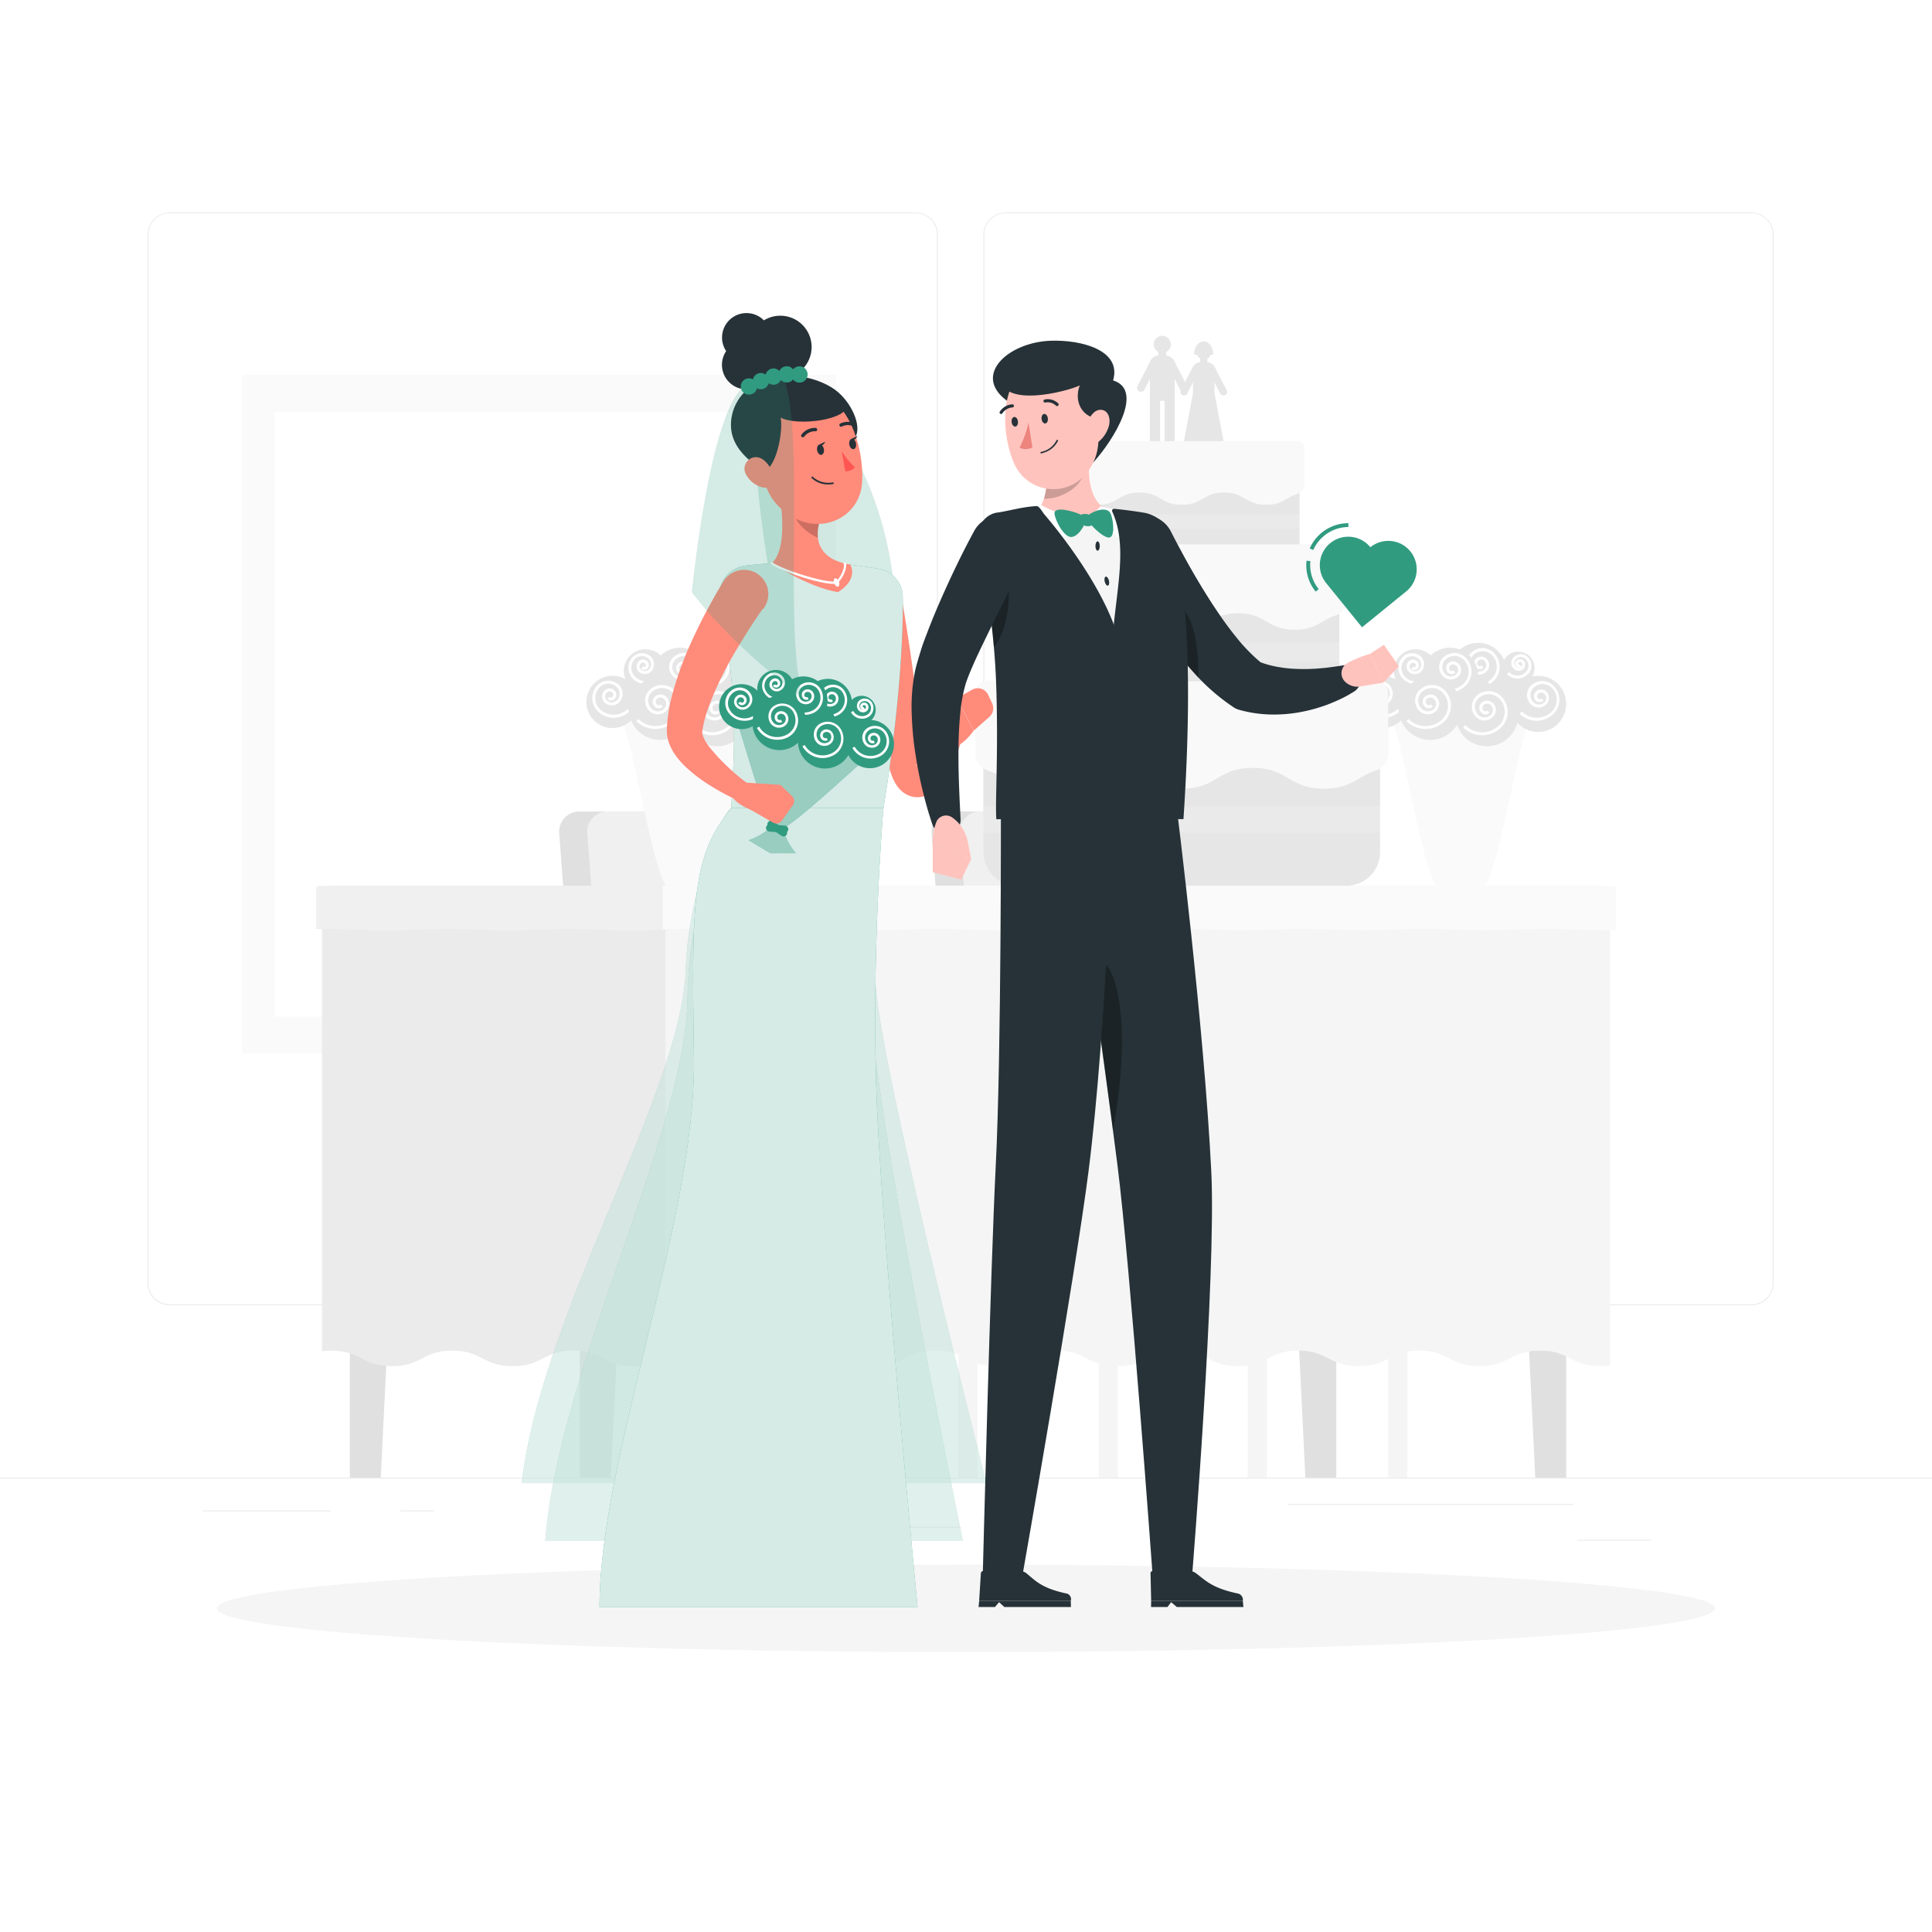 <svg xmlns="http://www.w3.org/2000/svg" xmlns:xlink="http://www.w3.org/1999/xlink" xmlns:svgjs="http://svgjs.com/svgjs" class="animated" id="freepik_stories-wedding" viewBox="0 0 500 500"><style>svg#freepik_stories-wedding:not(.animated) .animable {opacity: 0;}svg#freepik_stories-wedding.animated #freepik--Heart--inject-6 {animation: 3s Infinite  linear floating;animation-delay: 0s;}            @keyframes floating {                0% {                    opacity: 1;                    transform: translateY(0px);                }                50% {                    transform: translateY(-10px);                }                100% {                    opacity: 1;                    transform: translateY(0px);                }            }        </style><g id="freepik--background-complete--inject-6" class="animable" style="transform-origin: 250px 226.87px;"><rect y="382.4" width="500" height="0.25" style="fill: rgb(235, 235, 235); transform-origin: 250px 382.525px;" id="el2mcq88bvsc2" class="animable"></rect><rect x="333.33" y="389.21" width="73.79" height="0.25" style="fill: rgb(235, 235, 235); transform-origin: 370.225px 389.335px;" id="el224wp345ouk" class="animable"></rect><rect x="103.62" y="390.89" width="8.69" height="0.25" style="fill: rgb(235, 235, 235); transform-origin: 107.965px 391.015px;" id="eluypfqxzvzqe" class="animable"></rect><rect x="408.12" y="398.49" width="19.19" height="0.25" style="fill: rgb(235, 235, 235); transform-origin: 417.715px 398.615px;" id="elthsu2ez3otp" class="animable"></rect><rect x="200" y="395.11" width="48.67" height="0.25" style="fill: rgb(235, 235, 235); transform-origin: 224.335px 395.235px;" id="elvcvsoowf8h" class="animable"></rect><rect x="166.72" y="395.11" width="24.38" height="0.25" style="fill: rgb(235, 235, 235); transform-origin: 178.91px 395.235px;" id="elcrtq093vzcc" class="animable"></rect><rect x="52.46" y="390.89" width="33.15" height="0.25" style="fill: rgb(235, 235, 235); transform-origin: 69.035px 391.015px;" id="elgryz8dhqwhw" class="animable"></rect><path d="M237,337.8H43.91a5.71,5.71,0,0,1-5.7-5.71V60.66A5.71,5.71,0,0,1,43.91,55H237a5.71,5.71,0,0,1,5.71,5.71V332.09A5.71,5.71,0,0,1,237,337.8ZM43.91,55.2a5.46,5.46,0,0,0-5.45,5.46V332.09a5.46,5.46,0,0,0,5.45,5.46H237a5.47,5.47,0,0,0,5.46-5.46V60.66A5.47,5.47,0,0,0,237,55.2Z" style="fill: rgb(235, 235, 235); transform-origin: 140.46px 196.4px;" id="elhyiioxq5zx4" class="animable"></path><path d="M453.31,337.8H260.21a5.72,5.72,0,0,1-5.71-5.71V60.66A5.72,5.72,0,0,1,260.21,55h193.1A5.71,5.71,0,0,1,459,60.66V332.09A5.71,5.71,0,0,1,453.31,337.8ZM260.21,55.2a5.47,5.47,0,0,0-5.46,5.46V332.09a5.47,5.47,0,0,0,5.46,5.46h193.1a5.47,5.47,0,0,0,5.46-5.46V60.66a5.47,5.47,0,0,0-5.46-5.46Z" style="fill: rgb(235, 235, 235); transform-origin: 356.75px 196.4px;" id="el9b9hx8abbc" class="animable"></path><path d="M447.5,343.83a2.38,2.38,0,0,1-.67.07l.15-.14C447.3,343.78,447.5,343.8,447.5,343.83Z" style="fill: rgb(245, 245, 245); transform-origin: 447.165px 343.831px;" id="elm51qe678b1k" class="animable"></path><rect x="62.67" y="97" width="153.67" height="175.66" style="fill: rgb(250, 250, 250); transform-origin: 139.505px 184.83px;" id="elrb9swegllo" class="animable"></rect><rect x="71.05" y="106.59" width="136.9" height="156.5" style="fill: rgb(255, 255, 255); transform-origin: 139.5px 184.84px;" id="elazt5s3ax8wa" class="animable"></rect><path d="M320.25,307.17H248l-6.89-91.38A5.24,5.24,0,0,1,246.2,210h61.49a6,6,0,0,1,5.68,5.78Z" style="fill: rgb(224, 224, 224); transform-origin: 280.665px 258.585px;" id="elh7s3ccnzkbp" class="animable"></path><path d="M327.54,307.17H255.32l-6.89-91.38a5.25,5.25,0,0,1,5.06-5.78H315a6,6,0,0,1,5.68,5.78Z" style="fill: rgb(240, 240, 240); transform-origin: 287.971px 258.59px;" id="elo84pqjmvox" class="animable"></path><path d="M257,291.12H307a0,0,0,0,1,0,0v16.05a0,0,0,0,1,0,0H251.39a0,0,0,0,1,0,0V296.68A5.57,5.57,0,0,1,257,291.12Z" style="fill: rgb(224, 224, 224); transform-origin: 279.195px 299.145px;" id="eljkh9fhqa5x" class="animable"></path><path d="M296.16,291.12h63.61a5.57,5.57,0,0,1,5.57,5.57v10.49a0,0,0,0,1,0,0H290.6a0,0,0,0,1,0,0V296.68A5.57,5.57,0,0,1,296.16,291.12Z" style="fill: rgb(240, 240, 240); transform-origin: 327.97px 299.15px;" id="elx6buqt9quua" class="animable"></path><rect x="248.03" y="307.17" width="4.95" height="75.23" style="fill: rgb(245, 245, 245); transform-origin: 250.505px 344.785px;" id="el8jbghkkdlou" class="animable"></rect><rect x="284.37" y="307.17" width="4.95" height="75.23" style="fill: rgb(245, 245, 245); transform-origin: 286.845px 344.785px;" id="eljqb3cjxwij8" class="animable"></rect><rect x="322.9" y="307.17" width="4.95" height="75.23" style="fill: rgb(245, 245, 245); transform-origin: 325.375px 344.785px;" id="elv6rrvei6r7n" class="animable"></rect><rect x="359.25" y="307.17" width="4.95" height="75.23" style="fill: rgb(245, 245, 245); transform-origin: 361.725px 344.785px;" id="ele8yw9h0ar2w" class="animable"></rect><path d="M223.84,307.17H151.62l-6.89-91.38a5.25,5.25,0,0,1,5.06-5.78h61.49a6,6,0,0,1,5.68,5.78Z" style="fill: rgb(224, 224, 224); transform-origin: 184.271px 258.59px;" id="elljolnxgiakc" class="animable"></path><path d="M231.13,307.17H158.91L152,215.79a5.25,5.25,0,0,1,5.06-5.78h61.5a6,6,0,0,1,5.67,5.78Z" style="fill: rgb(240, 240, 240); transform-origin: 191.551px 258.59px;" id="el1oknc2uxpd7j" class="animable"></path><path d="M160.55,291.12h50.08a0,0,0,0,1,0,0v16.05a0,0,0,0,1,0,0H155a0,0,0,0,1,0,0V296.68A5.57,5.57,0,0,1,160.55,291.12Z" style="fill: rgb(224, 224, 224); transform-origin: 182.815px 299.145px;" id="eldbis38vskhe" class="animable"></path><path d="M199.75,291.12h63.61a5.57,5.57,0,0,1,5.57,5.57v10.49a0,0,0,0,1,0,0H194.19a0,0,0,0,1,0,0V296.68A5.57,5.57,0,0,1,199.75,291.12Z" style="fill: rgb(240, 240, 240); transform-origin: 231.56px 299.15px;" id="elym2xrdnt5d" class="animable"></path><rect x="151.62" y="307.17" width="4.95" height="75.23" style="fill: rgb(245, 245, 245); transform-origin: 154.095px 344.785px;" id="elxat1dsgipm" class="animable"></rect><rect x="187.96" y="307.17" width="4.95" height="75.23" style="fill: rgb(245, 245, 245); transform-origin: 190.435px 344.785px;" id="elvo91xnec53" class="animable"></rect><rect x="226.49" y="307.17" width="4.95" height="75.23" style="fill: rgb(245, 245, 245); transform-origin: 228.965px 344.785px;" id="elhxoi3ki3xrd" class="animable"></rect><rect x="262.84" y="307.17" width="4.95" height="75.23" style="fill: rgb(245, 245, 245); transform-origin: 265.315px 344.785px;" id="el7c42e7jb21" class="animable"></rect><polygon points="98.54 382.4 90.54 382.4 90.54 238.01 105.63 238.01 98.54 382.4" style="fill: rgb(224, 224, 224); transform-origin: 98.085px 310.205px;" id="elxqc7rgkgxt" class="animable"></polygon><polygon points="158.05 382.4 150.05 382.4 150.05 238.01 165.13 238.01 158.05 382.4" style="fill: rgb(224, 224, 224); transform-origin: 157.59px 310.205px;" id="elr912mb0qvg" class="animable"></polygon><polygon points="397.33 382.4 405.33 382.4 405.33 238.01 390.25 238.01 397.33 382.4" style="fill: rgb(224, 224, 224); transform-origin: 397.79px 310.205px;" id="elgu2dknu4bhj" class="animable"></polygon><polygon points="337.83 382.4 345.83 382.4 345.83 238.01 330.74 238.01 337.83 382.4" style="fill: rgb(224, 224, 224); transform-origin: 338.285px 310.205px;" id="eli4leyj0b3el" class="animable"></polygon><path d="M172.22,229.23v122.1a15.41,15.41,0,0,1-8.25,2.22c-7.82,0-7.82-4-15.64-4s-7.82,4-15.64,4-7.82-4-15.64-4-7.82,4-15.64,4-7.82-4-15.64-4a17.83,17.83,0,0,0-2.44.15v-117a3.5,3.5,0,0,1,3.5-3.5Z" style="fill: rgb(235, 235, 235); transform-origin: 127.775px 291.376px;" id="elcdo26l9c73s" class="animable"></path><path d="M416.67,232.73V353.4a19.92,19.92,0,0,1-2.46.15c-7.83,0-7.83-4-15.65-4s-7.82,4-15.64,4-7.82-4-15.64-4-7.82,4-15.64,4-7.82-4-15.64-4-7.82,4-15.64,4-7.82-4-15.64-4-7.82,4-15.64,4-7.82-4-15.64-4-7.82,4-15.64,4-7.82-4-15.64-4-7.82,4-15.64,4-7.82-4-15.63-4-7.82,4-15.64,4-7.82-4-15.64-4a14.53,14.53,0,0,0-7.39,1.78V229.23h241A3.5,3.5,0,0,1,416.67,232.73Z" style="fill: rgb(245, 245, 245); transform-origin: 294.445px 291.39px;" id="el4e7vtulpx7z" class="animable"></path><path d="M171.52,229.23v11.34c-2.13.1-4.09.21-8.32.21-7.89,0-7.89-.37-15.78-.37s-7.89.37-15.78.37-7.89-.37-15.78-.37-7.89.37-15.78.37-7.89-.37-15.78-.37H81.83V229.56c0-.18,1.59-.33,3.54-.33Z" style="fill: rgb(240, 240, 240); transform-origin: 126.675px 235.005px;" id="el1vusn6uj5fz" class="animable"></path><path d="M418.17,229.56v11.2l-2.49,0c-7.9,0-7.9-.37-15.79-.37s-7.89.37-15.78.37-7.89-.37-15.78-.37-7.89.37-15.78.37-7.89-.37-15.78-.37-7.89.37-15.78.37-7.89-.37-15.78-.37-7.89.37-15.78.37-7.89-.37-15.78-.37-7.89.37-15.78.37-7.89-.37-15.78-.37-7.89.37-15.78.37-7.89-.37-15.77-.37-7.89.37-15.78.37-7.89-.37-15.78-.37c-3.66,0-5.62.08-7.46.16V229.23H414.63C416.58,229.23,418.17,229.38,418.17,229.56Z" style="fill: rgb(250, 250, 250); transform-origin: 294.845px 234.995px;" id="el2bpc5k1fks6" class="animable"></path><path d="M396,186.18c-2.91,5-7.66,36.61-11.55,43H371.56c-3.9-6.44-8.64-38.07-11.55-43,8.69-3.63,18-.81,18-.81S387.26,182.55,396,186.18Z" style="fill: rgb(250, 250, 250); transform-origin: 378.005px 206.753px;" id="el4zjr3m0iaf6" class="animable"></path><path d="M387.36,177.3a3.43,3.43,0,1,0,3.43-3.43A3.43,3.43,0,0,0,387.36,177.3Z" style="fill: rgb(230, 230, 230); transform-origin: 390.79px 177.3px;" id="elfwhb2ai4z5t" class="animable"></path><circle cx="382.54" cy="173.64" r="7.27" style="fill: rgb(230, 230, 230); transform-origin: 382.54px 173.64px;" id="elwr5urejml7s" class="animable"></circle><path d="M382.21,178a6.3,6.3,0,0,1-4.45-1.83l.55-.55a5.51,5.51,0,0,0,7.79,0,4.33,4.33,0,0,0,0-6.12,3.47,3.47,0,0,0-4.79,0,2.63,2.63,0,0,0,0,3.72,2.07,2.07,0,0,0,2.87,0,1.56,1.56,0,0,0,0-2.19,1.16,1.16,0,0,0-1.64,0,.86.86,0,0,0,0,1.21.61.61,0,0,0,.85,0l.55.54a1.38,1.38,0,0,1-1.95,0,1.62,1.62,0,0,1,0-2.29,1.94,1.94,0,0,1,2.73,0,2.31,2.31,0,0,1,0,3.28,2.87,2.87,0,0,1-4,0,3.4,3.4,0,0,1,0-4.82,4.15,4.15,0,0,1,5.88,0,5.11,5.11,0,0,1,0,7.22A6.29,6.29,0,0,1,382.21,178Z" style="fill: rgb(255, 255, 255); transform-origin: 382.927px 172.864px;" id="el2tzeds16p5o" class="animable"></path><path d="M378.62,178a3.43,3.43,0,1,0,3.43-3.43A3.44,3.44,0,0,0,378.62,178Z" style="fill: rgb(230, 230, 230); transform-origin: 382.05px 178px;" id="elg6zha1jajkm" class="animable"></path><circle cx="375.26" cy="174.89" r="7.27" style="fill: rgb(230, 230, 230); transform-origin: 375.26px 174.89px;" id="el9xruslhfzjc" class="animable"></circle><path d="M374.93,179.26a6.29,6.29,0,0,1-4.44-1.84l.55-.55a5.51,5.51,0,0,0,7.79,0,4.33,4.33,0,0,0,0-6.12,3.39,3.39,0,0,0-4.79,0,2.63,2.63,0,0,0,0,3.72,2,2,0,0,0,2.87,0,1.55,1.55,0,0,0,0-2.18,1.16,1.16,0,0,0-1.64,0,.85.85,0,0,0,0,1.2.6.6,0,0,0,.85,0l.55.55a1.39,1.39,0,0,1-1.95,0,1.64,1.64,0,0,1,0-2.3,1.94,1.94,0,0,1,2.73,0,2.32,2.32,0,0,1,0,3.28,2.81,2.81,0,0,1-4,0,3.42,3.42,0,0,1,0-4.81,4.15,4.15,0,0,1,5.88,0,5.1,5.1,0,0,1,0,7.21A6.27,6.27,0,0,1,374.93,179.26Z" style="fill: rgb(255, 255, 255); transform-origin: 375.656px 174.124px;" id="elx89c6cqe2kk" class="animable"></path><circle cx="357.8" cy="181.66" r="6.77" style="fill: rgb(230, 230, 230); transform-origin: 357.8px 181.66px;" id="el82l9vouvrht" class="animable"></circle><path d="M358.11,185.75A5.83,5.83,0,0,1,354,184a4.78,4.78,0,0,1,0-6.75,4,4,0,0,1,5.51,0,3.21,3.21,0,0,1,0,4.52,2.7,2.7,0,0,1-3.72,0,2.17,2.17,0,0,1,0-3.09,1.82,1.82,0,0,1,2.57,0,1.53,1.53,0,0,1,0,2.17,1.3,1.3,0,0,1-1.84,0l.54-.54a.55.55,0,0,0,.76,0,.77.77,0,0,0,0-1.09,1.06,1.06,0,0,0-1.49,0,1.42,1.42,0,0,0,0,2,1.89,1.89,0,0,0,2.63,0,2.42,2.42,0,0,0,0-3.43,3.14,3.14,0,0,0-4.42,0,4,4,0,0,0,0,5.67,5.13,5.13,0,0,0,7.22,0l.54.54A5.83,5.83,0,0,1,358.11,185.75Z" style="fill: rgb(255, 255, 255); transform-origin: 357.452px 180.95px;" id="elrcx83wc4fdf" class="animable"></path><circle cx="366.33" cy="173.64" r="5.61" style="fill: rgb(230, 230, 230); transform-origin: 366.33px 173.64px;" id="el556f1z8bvxd" class="animable"></circle><path d="M366.58,177.1a5,5,0,0,1-3.49-1.44,4,4,0,0,1,0-5.69,3.38,3.38,0,0,1,4.67,0,2.73,2.73,0,0,1,0,3.84,2.3,2.3,0,0,1-3.18,0,1.86,1.86,0,0,1,0-2.65,1.61,1.61,0,0,1,2.23,0,1.32,1.32,0,0,1,.39.94,1.34,1.34,0,0,1-.39,1,1.19,1.19,0,0,1-1.63,0l.55-.55a.38.38,0,0,0,.53,0,.54.54,0,0,0,.17-.4.56.56,0,0,0-.17-.4.82.82,0,0,0-1.14,0,1.1,1.1,0,0,0,0,1.56,1.51,1.51,0,0,0,2.09,0,1.94,1.94,0,0,0,0-2.75,2.59,2.59,0,0,0-3.57,0,3.27,3.27,0,0,0,0,4.61,4.18,4.18,0,0,0,5.89,0l.54.54A4.91,4.91,0,0,1,366.58,177.1Z" style="fill: rgb(255, 255, 255); transform-origin: 365.986px 173.067px;" id="elqkw7zpg1zff" class="animable"></path><path d="M366.7,176.86a3.43,3.43,0,1,0,3.43-3.43A3.43,3.43,0,0,0,366.7,176.86Z" style="fill: rgb(230, 230, 230); transform-origin: 370.13px 176.86px;" id="elz7kfpu7r59s" class="animable"></path><circle cx="398.06" cy="182.16" r="7.27" style="fill: rgb(230, 230, 230); transform-origin: 398.06px 182.16px;" id="elhfmvh9vcs1" class="animable"></circle><path d="M397.73,186.53a6.23,6.23,0,0,1-4.44-1.84l.55-.54a5.52,5.52,0,0,0,7.79,0,4.36,4.36,0,0,0,0-6.13,3.39,3.39,0,0,0-4.79,0,2.64,2.64,0,0,0,0,3.73,2.09,2.09,0,0,0,2.87,0,1.56,1.56,0,0,0,.45-1.1,1.54,1.54,0,0,0-.45-1.09,1.16,1.16,0,0,0-1.64,0,.84.84,0,0,0,0,1.2.56.56,0,0,0,.42.18h0a.58.58,0,0,0,.43-.18l.54.55a1.35,1.35,0,0,1-1,.4h0a1.35,1.35,0,0,1-1-.4,1.64,1.64,0,0,1,0-2.3,1.94,1.94,0,0,1,2.73,0,2.32,2.32,0,0,1,0,3.28,2.86,2.86,0,0,1-4,0,3.39,3.39,0,0,1,0-4.81,4.16,4.16,0,0,1,5.88,0,5.1,5.1,0,0,1,0,7.21A6.23,6.23,0,0,1,397.73,186.53Z" style="fill: rgb(255, 255, 255); transform-origin: 398.426px 181.397px;" id="el5e0hq5ee9j" class="animable"></path><circle cx="384.81" cy="185" r="8.14" style="fill: rgb(230, 230, 230); transform-origin: 384.81px 185px;" id="el9o8y9j610yj" class="animable"></circle><path d="M383.6,190.28a7,7,0,0,1-4.94-2.05l.54-.54a6.23,6.23,0,0,0,8.79,0,4.9,4.9,0,0,0,0-6.92,3.84,3.84,0,0,0-5.43,0,3,3,0,0,0,0,4.23,2.33,2.33,0,0,0,3.28,0,1.78,1.78,0,0,0,0-2.51,1.37,1.37,0,0,0-1.9,0,1,1,0,0,0,0,1.41.72.72,0,0,0,1,0l.54.54a1.52,1.52,0,0,1-2.11,0,1.77,1.77,0,0,1,0-2.5,2.16,2.16,0,0,1,3,0,2.54,2.54,0,0,1,0,3.6,3.07,3.07,0,0,1-4.36,0,3.76,3.76,0,0,1,0-5.32,4.6,4.6,0,0,1,6.51,0,5.66,5.66,0,0,1,0,8A7,7,0,0,1,383.6,190.28Z" style="fill: rgb(255, 255, 255); transform-origin: 384.418px 184.575px;" id="el0zuer475n7q9" class="animable"></path><circle cx="370.13" cy="183.36" r="8.14" style="fill: rgb(230, 230, 230); transform-origin: 370.13px 183.36px;" id="ele6z6hjpk9j" class="animable"></circle><path d="M368.92,188.64a6.93,6.93,0,0,1-4.94-2l.54-.54a6.23,6.23,0,0,0,8.79,0,4.89,4.89,0,0,0,0-6.92,3.84,3.84,0,0,0-5.43,0,3,3,0,0,0,0,4.23,2.33,2.33,0,0,0,3.28,0,1.77,1.77,0,0,0,0-2.51,1.34,1.34,0,0,0-1.9,0,1,1,0,0,0,0,1.41.71.71,0,0,0,.51.21h0a.71.71,0,0,0,.51-.21l.54.55a1.47,1.47,0,0,1-1.05.43h0a1.51,1.51,0,0,1-1.06-.43,1.78,1.78,0,0,1,0-2.51,2.18,2.18,0,0,1,3,0,2.57,2.57,0,0,1,0,3.61,3.1,3.1,0,0,1-4.37,0,3.77,3.77,0,0,1,0-5.33,4.61,4.61,0,0,1,6.52,0,5.69,5.69,0,0,1,0,8A7,7,0,0,1,368.92,188.64Z" style="fill: rgb(255, 255, 255); transform-origin: 369.742px 182.96px;" id="el5p73014yzve" class="animable"></path><circle cx="392.91" cy="172.89" r="4.24" style="fill: rgb(230, 230, 230); transform-origin: 392.91px 172.89px;" id="eljaud85mbbi" class="animable"></circle><path d="M392.71,175.6a3.79,3.79,0,0,1-2.7-1.12l.55-.54a3,3,0,0,0,4.31,0,2.38,2.38,0,0,0,0-3.35,1.82,1.82,0,0,0-2.56,0,1.38,1.38,0,0,0,0,1.95,1,1,0,0,0,1.15.2,1,1,0,0,1-1-.23,1.1,1.1,0,0,1,0-1.56,1.31,1.31,0,0,1,1.82,0,1.5,1.5,0,0,1,0,2.13,1.8,1.8,0,0,1-2.54,0,2.14,2.14,0,0,1,0-3,2.59,2.59,0,0,1,3.66,0,3.14,3.14,0,0,1,0,4.43A3.82,3.82,0,0,1,392.71,175.6Zm.58-3.64.52.52a.75.75,0,0,0-.06-1,.53.53,0,0,0-.73,0,.33.33,0,0,0,0,.47A.18.18,0,0,0,393.29,172Z" style="fill: rgb(255, 255, 255); transform-origin: 393.162px 172.461px;" id="eliukcpj9vpvo" class="animable"></path><rect x="265.09" y="141.75" width="81.53" height="41.18" rx="2.63" ry="2.63" style="fill: rgb(230, 230, 230); transform-origin: 305.855px 162.34px;" id="elk4bp9lqjoo" class="animable"></rect><rect x="275.4" y="114.79" width="60.92" height="30.77" rx="1.97" ry="1.97" style="fill: rgb(230, 230, 230); transform-origin: 305.86px 130.175px;" id="el8uj31qipxle" class="animable"></rect><path d="M348.28,143.3v12.33a3.79,3.79,0,0,1-2.6,3.63c-3.67,1.16-4.95,3.7-10.6,3.7-7.31,0-7.31-4.26-14.62-4.26s-7.3,4.26-14.61,4.26-7.31-4.26-14.61-4.26S283.93,163,276.62,163c-5.64,0-6.93-2.54-10.58-3.7a3.79,3.79,0,0,1-2.6-3.63V143.3a2.38,2.38,0,0,1,2.37-2.39H345.9A2.39,2.39,0,0,1,348.28,143.3Z" style="fill: rgb(240, 240, 240); transform-origin: 305.86px 151.955px;" id="elwv2asc04jcb" class="animable"></path><g id="elsinqiq8d1gl"><path d="M348.28,143.3v12.33a3.79,3.79,0,0,1-2.6,3.63c-3.67,1.16-4.95,3.7-10.6,3.7-7.31,0-7.31-4.26-14.62-4.26s-7.3,4.26-14.61,4.26-7.31-4.26-14.61-4.26S283.93,163,276.62,163c-5.64,0-6.93-2.54-10.58-3.7a3.79,3.79,0,0,1-2.6-3.63V143.3a2.38,2.38,0,0,1,2.37-2.39H345.9A2.39,2.39,0,0,1,348.28,143.3Z" style="fill: rgb(255, 255, 255); opacity: 0.6; transform-origin: 305.86px 151.955px;" class="animable"></path></g><path d="M337.55,115.94v9.21a2.81,2.81,0,0,1-1.94,2.71c-2.74.87-3.7,2.77-7.92,2.77-5.46,0-5.46-3.18-10.92-3.18s-5.46,3.18-10.92,3.18-5.46-3.18-10.92-3.18-5.45,3.18-10.91,3.18c-4.22,0-5.18-1.9-7.91-2.76a2.83,2.83,0,0,1-1.94-2.72v-9.21a1.78,1.78,0,0,1,1.77-1.78h59.84A1.78,1.78,0,0,1,337.55,115.94Z" style="fill: rgb(240, 240, 240); transform-origin: 305.86px 122.395px;" id="eld22itblg4dm" class="animable"></path><g id="elh2qbygxknsd"><path d="M337.55,115.94v9.21a2.81,2.81,0,0,1-1.94,2.71c-2.74.87-3.7,2.77-7.92,2.77-5.46,0-5.46-3.18-10.92-3.18s-5.46,3.18-10.92,3.18-5.46-3.18-10.92-3.18-5.45,3.18-10.91,3.18c-4.22,0-5.18-1.9-7.91-2.76a2.83,2.83,0,0,1-1.94-2.72v-9.21a1.78,1.78,0,0,1,1.77-1.78h59.84A1.78,1.78,0,0,1,337.55,115.94Z" style="fill: rgb(255, 255, 255); opacity: 0.6; transform-origin: 305.86px 122.395px;" class="animable"></path></g><g id="elgj4vdzzxmit"><rect x="275.4" y="133.08" width="60.92" height="3.76" style="fill: rgb(250, 250, 250); opacity: 0.2; transform-origin: 305.86px 134.96px;" class="animable"></rect></g><path d="M257.85,177.39h96a3.31,3.31,0,0,1,3.31,3.31v39.82a8.71,8.71,0,0,1-8.71,8.71H263.24a8.71,8.71,0,0,1-8.71-8.71V180.7A3.31,3.31,0,0,1,257.85,177.39Z" style="fill: rgb(230, 230, 230); transform-origin: 305.845px 203.31px;" id="elig1zs43u3v" class="animable"></path><g id="elp1ka3ecvtb"><rect x="254.54" y="208.67" width="102.65" height="6.85" style="fill: rgb(250, 250, 250); opacity: 0.2; transform-origin: 305.865px 212.095px;" class="animable"></rect></g><g id="elqgm2rslbj0s"><rect x="265.09" y="166.24" width="81.53" height="5.04" style="fill: rgb(250, 250, 250); opacity: 0.2; transform-origin: 305.855px 168.76px;" class="animable"></rect></g><path d="M359.26,179.34v15.52a4.76,4.76,0,0,1-3.27,4.56c-4.61,1.47-6.23,4.67-13.34,4.67-9.21,0-9.21-5.37-18.41-5.37s-9.2,5.37-18.39,5.37-9.2-5.37-18.4-5.37-9.2,5.37-18.4,5.37c-7.1,0-8.72-3.2-13.33-4.66a4.78,4.78,0,0,1-3.26-4.57V179.34a3,3,0,0,1,3-3H356.27A3,3,0,0,1,359.26,179.34Z" style="fill: rgb(240, 240, 240); transform-origin: 305.86px 190.215px;" id="el9gh5ceg1b2" class="animable"></path><g id="elj8xul0o9b3"><path d="M359.26,179.34v15.52a4.76,4.76,0,0,1-3.27,4.56c-4.61,1.47-6.23,4.67-13.34,4.67-9.21,0-9.21-5.37-18.41-5.37s-9.2,5.37-18.39,5.37-9.2-5.37-18.4-5.37-9.2,5.37-18.4,5.37c-7.1,0-8.72-3.2-13.33-4.66a4.78,4.78,0,0,1-3.26-4.57V179.34a3,3,0,0,1,3-3H356.27A3,3,0,0,1,359.26,179.34Z" style="fill: rgb(255, 255, 255); opacity: 0.6; transform-origin: 305.86px 190.215px;" class="animable"></path></g><path d="M303,89.12a2.21,2.21,0,1,1-2.21-2.21A2.21,2.21,0,0,1,303,89.12Z" style="fill: rgb(230, 230, 230); transform-origin: 300.79px 89.12px;" id="el3kojnupa327" class="animable"></path><rect x="297.59" y="92.02" width="6.42" height="11.73" rx="2.21" ry="2.21" style="fill: rgb(230, 230, 230); transform-origin: 300.8px 97.885px;" id="elqudz8fmdkp" class="animable"></rect><path d="M300.8,93.64h0a1,1,0,0,1-1-1V91a1,1,0,0,1,1-1h0a1,1,0,0,1,1,1v1.68A1,1,0,0,1,300.8,93.64Z" style="fill: rgb(230, 230, 230); transform-origin: 300.8px 91.82px;" id="elltky5kk8crg" class="animable"></path><path d="M294.82,101.27h0a1,1,0,0,1-.43-1.37l3.47-6.72a1,1,0,0,1,1.37-.44h0a1,1,0,0,1,.43,1.37l-3.47,6.72A1,1,0,0,1,294.82,101.27Z" style="fill: rgb(230, 230, 230); transform-origin: 297.025px 97.005px;" id="ell0iqd5ec4t" class="animable"></path><path d="M306.79,101.27h0a1,1,0,0,0,.43-1.37l-3.47-6.72a1,1,0,0,0-1.37-.44h0a1,1,0,0,0-.43,1.37l3.47,6.72A1,1,0,0,0,306.79,101.27Z" style="fill: rgb(230, 230, 230); transform-origin: 304.585px 97.005px;" id="el4wdnuqhyieu" class="animable"></path><path d="M298.9,100.37a1.32,1.32,0,0,0-1.32,1.31v12.48h2.64V101.68A1.32,1.32,0,0,0,298.9,100.37Z" style="fill: rgb(230, 230, 230); transform-origin: 298.9px 107.265px;" id="ely8evpgp8ew" class="animable"></path><path d="M302.7,100.37a1.32,1.32,0,0,0-1.32,1.31v12.48H304V101.68A1.32,1.32,0,0,0,302.7,100.37Z" style="fill: rgb(230, 230, 230); transform-origin: 302.69px 107.265px;" id="elrva1c80jwka" class="animable"></path><path d="M313.57,91a2,2,0,1,1-2-2A2,2,0,0,1,313.57,91Z" style="fill: rgb(230, 230, 230); transform-origin: 311.57px 91px;" id="eldtxmifyavx6" class="animable"></path><path d="M311.53,88.35c-1.39,0-2.52,1.53-2.52,3.42h5C314,89.88,312.92,88.35,311.53,88.35Z" style="fill: rgb(230, 230, 230); transform-origin: 311.51px 90.06px;" id="el9me1i47p9eo" class="animable"></path><rect x="308.75" y="93.69" width="5.55" height="10.85" rx="1.97" ry="1.97" style="fill: rgb(230, 230, 230); transform-origin: 311.525px 99.115px;" id="el0hlwyv0wpr3r" class="animable"></rect><rect x="310.59" y="91.77" width="1.88" height="3.43" rx="0.94" ry="0.94" style="fill: rgb(230, 230, 230); transform-origin: 311.53px 93.485px;" id="elsuek68daqgi" class="animable"></rect><path d="M306,102.24h0a1,1,0,0,1-.41-1.27l3.22-6.21a.93.93,0,0,1,1.26-.4h0a.93.93,0,0,1,.4,1.26l-3.21,6.22A.94.94,0,0,1,306,102.24Z" style="fill: rgb(230, 230, 230); transform-origin: 308.04px 98.298px;" id="elall2h7kmsq8" class="animable"></path><path d="M317.06,102.24h0a.94.94,0,0,0,.4-1.27l-3.21-6.21a.94.94,0,0,0-1.27-.4h0a1,1,0,0,0-.4,1.26l3.21,6.22A1,1,0,0,0,317.06,102.24Z" style="fill: rgb(230, 230, 230); transform-origin: 315.031px 98.291px;" id="ely6hdbmf1qci" class="animable"></path><polygon points="314.3 101.7 311.53 101.7 308.75 101.7 306.4 114.16 311.53 114.16 316.65 114.16 314.3 101.7" style="fill: rgb(230, 230, 230); transform-origin: 311.525px 107.93px;" id="el7d21r0sk8ic" class="animable"></polygon><path d="M196.67,186.18c-2.9,5-7.65,36.61-11.54,43H172.28c-3.89-6.44-8.64-38.07-11.54-43,8.69-3.63,18-.81,18-.81S188,182.55,196.67,186.18Z" style="fill: rgb(250, 250, 250); transform-origin: 178.705px 206.753px;" id="el5l0zf89kto5" class="animable"></path><path d="M188.09,177.3a3.43,3.43,0,1,0,3.42-3.43A3.42,3.42,0,0,0,188.09,177.3Z" style="fill: rgb(230, 230, 230); transform-origin: 191.52px 177.3px;" id="elnyjhjnqta1j" class="animable"></path><circle cx="183.26" cy="173.64" r="7.27" style="fill: rgb(230, 230, 230); transform-origin: 183.26px 173.64px;" id="elh0q4mogyqbk" class="animable"></circle><path d="M182.93,178a6.26,6.26,0,0,1-4.44-1.83l.54-.55a5.51,5.51,0,0,0,7.79,0,4.33,4.33,0,0,0,0-6.12,3.47,3.47,0,0,0-4.79,0,2.63,2.63,0,0,0,0,3.72,2.07,2.07,0,0,0,2.87,0,1.5,1.5,0,0,0,.46-1.09,1.53,1.53,0,0,0-.46-1.1,1.2,1.2,0,0,0-1.64,0,.88.88,0,0,0-.25.61.86.86,0,0,0,.25.6.62.62,0,0,0,.86,0l.54.54a1.36,1.36,0,0,1-1.94,0,1.58,1.58,0,0,1-.48-1.14,1.6,1.6,0,0,1,.48-1.15,2,2,0,0,1,2.73,0,2.32,2.32,0,0,1,0,3.28,2.88,2.88,0,0,1-4,0,3.4,3.4,0,0,1,0-4.82,4.15,4.15,0,0,1,5.88,0,5.11,5.11,0,0,1,0,7.22A6.26,6.26,0,0,1,182.93,178Z" style="fill: rgb(255, 255, 255); transform-origin: 183.657px 172.865px;" id="elmtjh5p3p189" class="animable"></path><path d="M179.35,178a3.43,3.43,0,1,0,3.42-3.43A3.43,3.43,0,0,0,179.35,178Z" style="fill: rgb(230, 230, 230); transform-origin: 182.78px 178px;" id="elivl61npyq3c" class="animable"></path><circle cx="175.99" cy="174.89" r="7.27" style="fill: rgb(230, 230, 230); transform-origin: 175.99px 174.89px;" id="el2d5db0or1hr" class="animable"></circle><path d="M175.66,179.25a6.26,6.26,0,0,1-4.44-1.83l.54-.55a5.51,5.51,0,0,0,7.79,0,4.33,4.33,0,0,0,0-6.12,3.39,3.39,0,0,0-4.79,0,2.64,2.64,0,0,0,0,3.72,2,2,0,0,0,2.87,0,1.55,1.55,0,0,0,0-2.18,1.16,1.16,0,0,0-1.64,0,.85.85,0,0,0,0,1.2.62.62,0,0,0,.86,0l.54.55a1.38,1.38,0,0,1-1.94,0,1.62,1.62,0,0,1,0-2.3,1.94,1.94,0,0,1,2.73,0,2.33,2.33,0,0,1,0,3.28,2.81,2.81,0,0,1-4,0,3.39,3.39,0,0,1,0-4.81,4.15,4.15,0,0,1,5.88,0,5.1,5.1,0,0,1,0,7.21A6.29,6.29,0,0,1,175.66,179.25Z" style="fill: rgb(255, 255, 255); transform-origin: 176.386px 174.119px;" id="elggey4m5rn36" class="animable"></path><circle cx="158.53" cy="181.66" r="6.77" style="fill: rgb(230, 230, 230); transform-origin: 158.53px 181.66px;" id="elrqkuz6pohqp" class="animable"></circle><path d="M158.83,185.75a5.85,5.85,0,0,1-4.15-1.72,4.78,4.78,0,0,1,0-6.75,4,4,0,0,1,5.51,0,3.14,3.14,0,0,1,.94,2.26,3.17,3.17,0,0,1-.94,2.26,2.7,2.7,0,0,1-3.72,0,2.19,2.19,0,0,1,0-3.09,1.83,1.83,0,0,1,2.58,0,1.53,1.53,0,0,1,0,2.17,1.31,1.31,0,0,1-1.85,0l.55-.54a.53.53,0,0,0,.75,0,.77.77,0,0,0,0-1.09,1.06,1.06,0,0,0-1.49,0,1.42,1.42,0,0,0,0,2,1.9,1.9,0,0,0,2.64,0,2.43,2.43,0,0,0,0-3.43,3.14,3.14,0,0,0-4.42,0,4,4,0,0,0,0,5.67,5.12,5.12,0,0,0,7.21,0l.54.54A5.81,5.81,0,0,1,158.83,185.75Z" style="fill: rgb(255, 255, 255); transform-origin: 158.132px 180.965px;" id="elg7hh1s5mfes" class="animable"></path><circle cx="167.05" cy="173.64" r="5.61" style="fill: rgb(230, 230, 230); transform-origin: 167.05px 173.64px;" id="elnfe10peq2gt" class="animable"></circle><path d="M167.31,177.1a4.91,4.91,0,0,1-3.49-1.44,4,4,0,0,1,0-5.69,3.36,3.36,0,0,1,4.66,0,2.69,2.69,0,0,1,.79,1.92,2.73,2.73,0,0,1-.79,1.92,2.3,2.3,0,0,1-3.18,0,1.88,1.88,0,0,1,0-2.65,1.57,1.57,0,0,1,2.23,0,1.34,1.34,0,0,1,0,1.89,1.17,1.17,0,0,1-1.62,0l.54-.55a.38.38,0,0,0,.53,0,.56.56,0,0,0,0-.8.82.82,0,0,0-1.15,0,1.1,1.1,0,0,0,0,1.56,1.51,1.51,0,0,0,2.09,0,1.9,1.9,0,0,0,.57-1.37,1.94,1.94,0,0,0-.57-1.38,2.59,2.59,0,0,0-3.57,0,3.27,3.27,0,0,0,0,4.61,4.18,4.18,0,0,0,5.89,0l.55.54A5,5,0,0,1,167.31,177.1Z" style="fill: rgb(255, 255, 255); transform-origin: 166.711px 173.065px;" id="elh82jwukv8cd" class="animable"></path><path d="M167.43,176.86a3.43,3.43,0,1,0,3.42-3.43A3.42,3.42,0,0,0,167.43,176.86Z" style="fill: rgb(230, 230, 230); transform-origin: 170.86px 176.86px;" id="ele2qu2h0s6kt" class="animable"></path><circle cx="198.79" cy="182.16" r="7.27" style="fill: rgb(230, 230, 230); transform-origin: 198.79px 182.16px;" id="elpzx7smcltwc" class="animable"></circle><path d="M198.45,186.53a6.26,6.26,0,0,1-4.44-1.84l.55-.54a5.53,5.53,0,0,0,7.79,0,4.34,4.34,0,0,0,0-6.13,3.47,3.47,0,0,0-4.79,0,2.64,2.64,0,0,0,0,3.73,2,2,0,0,0,2.87,0,1.56,1.56,0,0,0,0-2.19,1.16,1.16,0,0,0-1.64,0,.85.85,0,0,0,0,1.2.61.61,0,0,0,.85,0l.55.55a1.41,1.41,0,0,1-1.95,0,1.64,1.64,0,0,1,0-2.3,1.94,1.94,0,0,1,2.73,0,2.31,2.31,0,0,1,0,3.28,2.81,2.81,0,0,1-4,0,3.42,3.42,0,0,1,0-4.81,4.15,4.15,0,0,1,3-1.22,4.08,4.08,0,0,1,2.93,1.22,5.1,5.1,0,0,1,0,7.21A6.23,6.23,0,0,1,198.45,186.53Z" style="fill: rgb(255, 255, 255); transform-origin: 199.201px 181.395px;" id="elm8ldi3q496" class="animable"></path><circle cx="185.53" cy="185" r="8.14" style="fill: rgb(230, 230, 230); transform-origin: 185.53px 185px;" id="elviv7mexgtfr" class="animable"></circle><path d="M184.32,190.28a7,7,0,0,1-4.94-2.05l.55-.54a6.22,6.22,0,0,0,8.78,0,4.89,4.89,0,0,0,0-6.92,3.83,3.83,0,0,0-5.43,0,3,3,0,0,0,0,4.23,2.32,2.32,0,0,0,3.28,0,1.76,1.76,0,0,0,0-2.51,1.33,1.33,0,0,0-1.9,0,1,1,0,0,0,0,1.41.72.72,0,0,0,1,0l.55.54a1.48,1.48,0,0,1-2.11,0,1.77,1.77,0,0,1,0-2.5,2.16,2.16,0,0,1,3,0,2.55,2.55,0,0,1,0,3.6,3.08,3.08,0,0,1-4.37,0,3.76,3.76,0,0,1,0-5.32,4.61,4.61,0,0,1,6.52,0,5.67,5.67,0,0,1,0,8A7,7,0,0,1,184.32,190.28Z" style="fill: rgb(255, 255, 255); transform-origin: 185.141px 184.575px;" id="el4992hkbv52t" class="animable"></path><circle cx="170.85" cy="183.36" r="8.14" style="fill: rgb(230, 230, 230); transform-origin: 170.85px 183.36px;" id="eljscljv8ypy" class="animable"></circle><path d="M169.64,188.64a6.93,6.93,0,0,1-4.94-2l.55-.54a6.23,6.23,0,0,0,8.79,0,4.91,4.91,0,0,0,0-6.92,3.83,3.83,0,0,0-5.43,0,3,3,0,0,0,0,4.23,2.31,2.31,0,0,0,3.28,0,1.78,1.78,0,0,0,0-2.51,1.36,1.36,0,0,0-1.91,0,1,1,0,0,0,0,1.41.72.72,0,0,0,1,0l.55.55a1.5,1.5,0,0,1-2.11,0,1.78,1.78,0,0,1,0-2.51,2.16,2.16,0,0,1,3,0,2.57,2.57,0,0,1,0,3.61,3.1,3.1,0,0,1-4.37,0,3.77,3.77,0,0,1,0-5.33,4.63,4.63,0,0,1,6.52,0,5.67,5.67,0,0,1,0,8A6.93,6.93,0,0,1,169.64,188.64Z" style="fill: rgb(255, 255, 255); transform-origin: 170.461px 182.964px;" id="elanrw56xvo0i" class="animable"></path><circle cx="193.63" cy="172.89" r="4.24" style="fill: rgb(230, 230, 230); transform-origin: 193.63px 172.89px;" id="el97c1fbnyswk" class="animable"></circle><path d="M193.44,175.6a3.82,3.82,0,0,1-2.71-1.12l.55-.54a3.06,3.06,0,0,0,4.32,0,2.38,2.38,0,0,0,0-3.35,1.84,1.84,0,0,0-2.57,0,1.38,1.38,0,0,0,0,1.95,1,1,0,0,0,1.15.2,1,1,0,0,1-1-.23,1.1,1.1,0,0,1,0-1.56,1.25,1.25,0,0,1,.91-.38h0a1.24,1.24,0,0,1,.91.38,1.51,1.51,0,0,1,0,2.13,1.8,1.8,0,0,1-2.54,0,2.15,2.15,0,0,1,0-3,2.59,2.59,0,0,1,3.66,0,3.14,3.14,0,0,1,0,4.43A3.79,3.79,0,0,1,193.44,175.6ZM194,172l.51.52a.72.72,0,0,0,.16-.47.74.74,0,0,0-.22-.52.48.48,0,0,0-.36-.15h0a.48.48,0,0,0-.36.15.33.33,0,0,0,0,.47A.18.18,0,0,0,194,172Z" style="fill: rgb(255, 255, 255); transform-origin: 193.882px 172.461px;" id="eld1lahdk9mzv" class="animable"></path></g><g id="freepik--Shadow--inject-6" class="animable" style="transform-origin: 250px 416.24px;"><ellipse id="freepik--path--inject-6" cx="250" cy="416.24" rx="193.89" ry="11.32" style="fill: rgb(245, 245, 245); transform-origin: 250px 416.24px;" class="animable"></ellipse></g><g id="freepik--character-1--inject-6" class="animable" style="transform-origin: 196.034px 248.455px;"><g id="el0slat8gezutc"><path d="M207,96.7c9.74,12.46,28.15,35.32,24.44,76.69C208.17,159,200,153.45,200,153.45s-9.85-52-.77-54.6S207,96.7,207,96.7Z" style="fill: rgb(49, 155, 128); opacity: 0.2; transform-origin: 213.656px 135.03px;" class="animable"></path></g><path d="M233.65,156.49c.45,2.52.83,5,1.22,7.54s.77,5,1.12,7.55q1.06,7.56,2,15.15c.3,2.52.59,5.11.84,7.57l.19,1.84.08.7a6.69,6.69,0,0,0,.11.67c.08.42.16.79.2,1s0,0-.75-.39a2.45,2.45,0,0,0-1.28-.19.94.94,0,0,0-.53.21c0,.08.28,0,.59-.27a14,14,0,0,0,2.2-2.1c1.51-1.7,3-3.72,4.42-5.66l.07-.1a2.54,2.54,0,0,1,4.48,2.24,39.75,39.75,0,0,1-3.13,7.55,19.83,19.83,0,0,1-2.64,3.77,9.81,9.81,0,0,1-2.48,2,6.47,6.47,0,0,1-2.34.72,5.86,5.86,0,0,1-3.13-.54,6.59,6.59,0,0,1-2.13-1.61,8.2,8.2,0,0,1-1.11-1.57,13.13,13.13,0,0,1-1.12-2.6c-.14-.4-.24-.77-.34-1.17a10.64,10.64,0,0,1-.25-1.18l-.32-1.93-1.22-7.53-2.44-15-1.17-7.51-1.13-7.5a5.08,5.08,0,0,1,10-1.64Z" style="fill: rgb(255, 139, 123); transform-origin: 236.18px 179.466px;" id="elmmi4dlflz9" class="animable"></path><path d="M244.06,189.4l3.55-8.67,4.37,8.36s-3.3,5-7.13,4.6Z" style="fill: rgb(255, 139, 123); transform-origin: 248.02px 187.221px;" id="elvgtqs2tx2is" class="animable"></path><path d="M255.77,179.89l1,2.14a3,3,0,0,1-.76,3.53l-4,3.53-4.37-8.36,3.9-2.21A3,3,0,0,1,255.77,179.89Z" style="fill: rgb(255, 139, 123); transform-origin: 252.344px 183.606px;" id="el424vosfsrek" class="animable"></path><path d="M233.63,154.38c.15,6.73-.27,25.73-5,54.8H189.26c.57-14,2.22-27.38-3-53.51a7.79,7.79,0,0,1,6.7-9.28c2.09-.26,4.42-.48,6.84-.59a119,119,0,0,1,17.11,0c3.68.33,7.61.93,10.62,1.44A7.4,7.4,0,0,1,233.63,154.38Z" style="fill: rgb(49, 155, 128); transform-origin: 209.88px 177.336px;" id="ellaecqdnmdxb" class="animable"></path><g id="eli0c7i69nyu"><path d="M233.63,154.38c.15,6.73-.27,25.73-5,54.8H189.26c.57-14,2.22-27.38-3-53.51a7.79,7.79,0,0,1,6.7-9.28c2.09-.26,4.42-.48,6.84-.59a119,119,0,0,1,17.11,0c3.68.33,7.61.93,10.62,1.44A7.4,7.4,0,0,1,233.63,154.38Z" style="fill: rgb(255, 255, 255); opacity: 0.8; transform-origin: 209.88px 177.336px;" class="animable"></path></g><path d="M201.45,126.53c1.08,5.51,2.15,15.59-1.7,19.27,0,0,9.46,6.2,17.11,7.45,5.47-3.41,3.21-7.11,3.21-7.11-8.13-1.35-9.19-6.36-8.12-10.64Z" style="fill: rgb(255, 139, 123); transform-origin: 210.141px 139.89px;" id="elh0xt1bjaiwi" class="animable"></path><g id="elv1yql9jdz6"><path d="M212,135.5l-6.22-5.3a8.28,8.28,0,0,0-.13,3c.22,2.14,3.63,5,6.06,6A9.92,9.92,0,0,1,212,135.5Z" style="opacity: 0.2; transform-origin: 208.785px 134.7px;" class="animable"></path></g><path d="M218.1,102.7c2.47,2.49,6.32,9.62,1.45,12.2S214.06,98.64,218.1,102.7Z" style="fill: rgb(38, 50, 56); transform-origin: 218.665px 108.634px;" id="eldb4xyqnw95h" class="animable"></path><path d="M195.64,116.44c2.16,9,2.88,12.78,8.27,16.61,8.12,5.77,18.64,1.16,19.2-8.25.5-8.47-3.12-21.69-12.61-23.72A12.56,12.56,0,0,0,195.64,116.44Z" style="fill: rgb(255, 139, 123); transform-origin: 209.204px 118.19px;" id="el4igslx031x" class="animable"></path><path d="M197.84,121.91c3.6-1.57,4.86-11.69,4.16-13.84,4.35,2.3,17.14.6,17.09-3s-7.93-8.41-16.64-7.81-13.53,6.88-13.28,13.12C189.36,114.92,192.48,118.63,197.84,121.91Z" style="fill: rgb(38, 50, 56); transform-origin: 204.125px 109.559px;" id="elquw1oioh6j" class="animable"></path><path d="M211.47,116.53c.13.74.63,1.27,1.11,1.18s.77-.75.64-1.48-.63-1.27-1.11-1.18S211.34,115.8,211.47,116.53Z" style="fill: rgb(38, 50, 56); transform-origin: 212.345px 116.38px;" id="elwzqv94l228k" class="animable"></path><path d="M219.8,115.06c.13.74.63,1.26,1.11,1.18s.77-.75.63-1.49-.62-1.26-1.1-1.18S219.67,114.32,219.8,115.06Z" style="fill: rgb(38, 50, 56); transform-origin: 220.672px 114.905px;" id="eld77cmkofiwq" class="animable"></path><path d="M220.23,113.65l1.68-.82S221.25,114.37,220.23,113.65Z" style="fill: rgb(38, 50, 56); transform-origin: 221.07px 113.336px;" id="eluuoo0gzahwe" class="animable"></path><path d="M217.82,116.72a20.11,20.11,0,0,0,3.46,4.23,3.22,3.22,0,0,1-2.54,1Z" style="fill: rgb(255, 86, 82); transform-origin: 219.55px 119.338px;" id="el4iovupzbmu9" class="animable"></path><path d="M214.34,125.38a7.08,7.08,0,0,0,1.26-.11.22.22,0,0,0,.18-.25.23.23,0,0,0-.26-.18,5.93,5.93,0,0,1-5.16-1.44.22.22,0,0,0-.31,0,.21.21,0,0,0,0,.31A6.11,6.11,0,0,0,214.34,125.38Z" style="fill: rgb(38, 50, 56); transform-origin: 212.882px 124.358px;" id="el4t23c0n6jm" class="animable"></path><path d="M193.2,123a6.71,6.71,0,0,0,4.07,3.13c2.28.6,3.38-1.45,2.72-3.59-.6-1.92-2.51-4.54-4.79-4.2A3,3,0,0,0,193.2,123Z" style="fill: rgb(255, 139, 123); transform-origin: 196.427px 122.273px;" id="el8pfnlu4p7au" class="animable"></path><path d="M207.81,113.18a.44.44,0,0,0,.3-.17,3.52,3.52,0,0,1,2.85-1.4.44.44,0,1,0,.08-.87,4.35,4.35,0,0,0-3.62,1.73.43.43,0,0,0,.08.61A.4.4,0,0,0,207.81,113.18Z" style="fill: rgb(38, 50, 56); transform-origin: 209.41px 111.96px;" id="elu8oxq9xrqyp" class="animable"></path><path d="M221.36,110.46a.47.47,0,0,0,.24-.22.44.44,0,0,0-.2-.59,4.34,4.34,0,0,0-4,0,.44.44,0,0,0,.45.75,3.45,3.45,0,0,1,3.17,0A.48.48,0,0,0,221.36,110.46Z" style="fill: rgb(38, 50, 56); transform-origin: 219.436px 109.815px;" id="elet3z5yl1q89" class="animable"></path><path d="M211.9,115.12l1.68-.82S212.92,115.84,211.9,115.12Z" style="fill: rgb(38, 50, 56); transform-origin: 212.74px 114.806px;" id="elnz4yadwk1z" class="animable"></path><g id="elv8cjwy3d568"><g style="opacity: 0.5; transform-origin: 195.15px 296.495px;" class="animable"><path d="M227.22,260.49a161.51,161.51,0,0,1,1.42-51.31H189.26c-3.65,2.51-11.29,24-11.77,41.43-.88,31.88-37.4,89.19-42.47,133.2H255.28S231.64,291.47,227.22,260.49Z" style="fill: rgb(49, 155, 128); transform-origin: 195.15px 296.495px;" id="elku6pcdgmwxe" class="animable"></path><g id="elm66vi8uqqi"><path d="M227.22,260.49a161.51,161.51,0,0,1,1.42-51.31H189.26c-3.65,2.51-11.29,24-11.77,41.43-.88,31.88-37.4,89.19-42.47,133.2H255.28S231.64,291.47,227.22,260.49Z" style="fill: rgb(255, 255, 255); opacity: 0.7; transform-origin: 195.15px 296.495px;" class="animable"></path></g></g></g><g id="el5qy5xgfpsus"><g style="opacity: 0.5; transform-origin: 195.15px 303.995px;" class="animable"><path d="M226.07,269.19c-3.22-31.18,2.57-60,2.57-60H189.26c-3.7,3.08-11,27.69-11.31,48.76-.5,35.81-33.57,96.79-36.83,140.85H249.18S229.62,303.59,226.07,269.19Z" style="fill: rgb(49, 155, 128); transform-origin: 195.15px 303.995px;" id="el8y0iltco5fj" class="animable"></path><g id="elzkddjf74vcc"><path d="M226.07,269.19c-3.22-31.18,2.57-60,2.57-60H189.26c-3.7,3.08-11,27.69-11.31,48.76-.5,35.81-33.57,96.79-36.83,140.85H249.18S229.62,303.59,226.07,269.19Z" style="fill: rgb(255, 255, 255); opacity: 0.7; transform-origin: 195.15px 303.995px;" class="animable"></path></g></g></g><path d="M227,287.33c-1.75-38.76,1.62-78.15,1.62-78.15H189.26c-10.2,12.36-10.28,23.53-9.67,64.59.62,41.63-24.44,103.38-24.44,142.12h82.32S228.76,326.09,227,287.33Z" style="fill: rgb(49, 155, 128); transform-origin: 196.31px 312.535px;" id="elhlrny21eehd" class="animable"></path><g id="elciffz2xb006"><path d="M227,287.33c-1.75-38.76,1.62-78.15,1.62-78.15H189.26c-10.2,12.36-10.28,23.53-9.67,64.59.62,41.63-24.44,103.38-24.44,142.12h82.32S228.76,326.09,227,287.33Z" style="fill: rgb(255, 255, 255); opacity: 0.8; transform-origin: 196.31px 312.535px;" class="animable"></path></g><path d="M206,220.83l-6.61,0-5.68-3.39a15.79,15.79,0,0,0,6.2-3.78c-2.41-3.93-6.8-19.65-9.21-27.06,9-.73,17.09,4,17.09,4s9.37.1,16.71,5.38c-5.89,5.1-17.77,16.29-21.86,18.41A15.76,15.76,0,0,0,206,220.83Z" style="fill: rgb(49, 155, 128); transform-origin: 207.6px 203.677px;" id="elmo3cergitfd" class="animable"></path><g id="elprutj9d2ne"><path d="M206,220.83l-6.61,0-5.68-3.39a15.79,15.79,0,0,0,6.2-3.78c-2.41-3.93-6.8-19.65-9.21-27.06,9-.73,17.09,4,17.09,4s9.37.1,16.71,5.38c-5.89,5.1-17.77,16.29-21.86,18.41A15.76,15.76,0,0,0,206,220.83Z" style="fill: rgb(255, 255, 255); opacity: 0.5; transform-origin: 207.6px 203.677px;" class="animable"></path></g><path d="M217.39,186.08A2.95,2.95,0,1,0,221,184,2.94,2.94,0,0,0,217.39,186.08Z" style="fill: rgb(49, 155, 128); transform-origin: 220.238px 186.849px;" id="elf7xpmo7hs4u" class="animable"></path><path d="M208.22,180.27a6.25,6.25,0,1,0,7.69-4.35A6.24,6.24,0,0,0,208.22,180.27Z" style="fill: rgb(49, 155, 128); transform-origin: 214.242px 181.942px;" id="el28n8uj9tyz8" class="animable"></path><path d="M214.41,185.68a5.38,5.38,0,0,1-4.7-2.74l.57-.32a4.75,4.75,0,0,0,6.45,1.79,3.72,3.72,0,0,0,1.41-5.07,2.9,2.9,0,0,0-4-1.1,2.26,2.26,0,0,0-.86,3.08,1.75,1.75,0,0,0,2.38.66,1.34,1.34,0,0,0,.5-1.81,1,1,0,0,0-1.36-.38.72.72,0,0,0-.34.44.73.73,0,0,0,.06.56.53.53,0,0,0,.71.2l.33.57a1.18,1.18,0,0,1-1.61-.45,1.38,1.38,0,0,1-.13-1.05,1.36,1.36,0,0,1,.66-.84,1.63,1.63,0,0,1,1.26-.16,1.7,1.7,0,0,1,1,.78,2,2,0,0,1-.76,2.72,2.42,2.42,0,0,1-3.28-.91,2.94,2.94,0,0,1,1.11-4,3.58,3.58,0,0,1,4.87,1.35,4.4,4.4,0,0,1-1.66,6A5.41,5.41,0,0,1,214.41,185.68Z" style="fill: rgb(255, 255, 255); transform-origin: 214.481px 181.434px;" id="elzykaf7mab6g" class="animable"></path><path d="M210,184.62a2.95,2.95,0,1,0,3.63-2.05A3,3,0,0,0,210,184.62Z" style="fill: rgb(49, 155, 128); transform-origin: 212.842px 185.418px;" id="elroxqoxpor4a" class="animable"></path><g id="el8s5gxkacx7x"><circle cx="207.93" cy="181.3" r="6.25" style="fill: rgb(49, 155, 128); transform-origin: 207.93px 181.3px; transform: rotate(-0.96deg);" class="animable"></circle></g><path d="M208.11,185a5.39,5.39,0,0,1-4.71-2.75L204,182a4.73,4.73,0,0,0,6.45,1.79,3.73,3.73,0,0,0,1.41-5.07,2.92,2.92,0,0,0-4-1.1,2.27,2.27,0,0,0-.86,3.08,1.73,1.73,0,0,0,2.38.66,1.33,1.33,0,0,0,.5-1.81,1,1,0,0,0-1.35-.37.72.72,0,0,0-.28,1,.51.51,0,0,0,.7.2l.33.58a1.19,1.19,0,0,1-1.61-.45,1.39,1.39,0,0,1,.53-1.9,1.66,1.66,0,0,1,2.26.63,2,2,0,0,1-.75,2.71,2.42,2.42,0,0,1-3.28-.91,2.92,2.92,0,0,1,1.11-4,3.56,3.56,0,0,1,4.86,1.36,4.37,4.37,0,0,1-1.66,6A5.35,5.35,0,0,1,208.11,185Z" style="fill: rgb(255, 255, 255); transform-origin: 208.192px 180.79px;" id="elassc8rx4wu9" class="animable"></path><path d="M197.52,184.44a5.82,5.82,0,1,1-4-7.16A5.82,5.82,0,0,1,197.52,184.44Z" style="fill: rgb(49, 155, 128); transform-origin: 191.915px 182.874px;" id="el4907jcwcclr" class="animable"></path><path d="M192.59,186.53a5.31,5.31,0,0,1-1.36-.19,5,5,0,0,1-3-2.38,4.11,4.11,0,0,1,1.55-5.59,3.36,3.36,0,0,1,4.57,1.27,2.7,2.7,0,0,1,.25,2.08,2.74,2.74,0,0,1-1.3,1.66,2.27,2.27,0,0,1-3.08-.86,1.87,1.87,0,0,1,.71-2.55,1.57,1.57,0,0,1,2.14.59,1.3,1.3,0,0,1,.12,1,1.28,1.28,0,0,1-.62.8,1.15,1.15,0,0,1-.85.1,1.13,1.13,0,0,1-.68-.53l.58-.32a.47.47,0,0,0,.27.21.43.43,0,0,0,.35,0,.65.65,0,0,0,.25-.89.9.9,0,0,0-1.23-.35,1.22,1.22,0,0,0-.46,1.66,1.6,1.6,0,0,0,2.18.6,2.08,2.08,0,0,0,.79-2.83,2.64,2.64,0,0,0-1.62-1.27,2.6,2.6,0,0,0-2,.25,3.45,3.45,0,0,0-1.31,4.68,4.4,4.4,0,0,0,6,1.67l.32.57A4.92,4.92,0,0,1,192.59,186.53Z" style="fill: rgb(255, 255, 255); transform-origin: 191.431px 182.236px;" id="elksjzc291cfk" class="animable"></path><path d="M205.47,179.5a4.83,4.83,0,1,1-3.36-5.94A4.83,4.83,0,0,1,205.47,179.5Z" style="fill: rgb(49, 155, 128); transform-origin: 200.815px 178.213px;" id="eli7p7nyhrisq" class="animable"></path><path d="M201.38,181.29a4.25,4.25,0,0,1-3.7-2.16,3.46,3.46,0,0,1,1.31-4.71,2.84,2.84,0,0,1,3.86,1.08,2.33,2.33,0,0,1-.88,3.17,1.94,1.94,0,0,1-2.64-.73,1.62,1.62,0,0,1,.61-2.19,1.35,1.35,0,0,1,1.85.51,1.15,1.15,0,0,1-.44,1.57,1,1,0,0,1-.74.09,1,1,0,0,1-.6-.47l.58-.32a.32.32,0,0,0,.19.15.37.37,0,0,0,.25,0,.49.49,0,0,0,.19-.66.7.7,0,0,0-.95-.27.95.95,0,0,0-.36,1.3,1.27,1.27,0,0,0,1.73.48,1.67,1.67,0,0,0,.63-2.28,2.17,2.17,0,0,0-3-.82,2.79,2.79,0,0,0-1.06,3.81,3.59,3.59,0,0,0,4.87,1.36l.33.57A4.26,4.26,0,0,1,201.38,181.29Z" style="fill: rgb(255, 255, 255); transform-origin: 200.322px 177.674px;" id="elp32bk5z7q2" class="animable"></path><path d="M200.39,181a2.95,2.95,0,1,0,3.63-2.05A2.94,2.94,0,0,0,200.39,181Z" style="fill: rgb(49, 155, 128); transform-origin: 203.232px 181.792px;" id="ell8f7pgk30j8" class="animable"></path><g id="elr7zrgo7wq1p"><circle cx="225.13" cy="192.57" r="6.25" style="fill: rgb(49, 155, 128); transform-origin: 225.13px 192.57px; transform: rotate(-73.07deg);" class="animable"></circle></g><path d="M225.31,196.31a5.4,5.4,0,0,1-4.71-2.74l.58-.33a4.74,4.74,0,0,0,6.44,1.8A3.73,3.73,0,0,0,229,190a2.93,2.93,0,0,0-1.76-1.38,2.89,2.89,0,0,0-2.21.27,2.26,2.26,0,0,0-.86,3.08,1.74,1.74,0,0,0,1,.83,1.81,1.81,0,0,0,1.33-.16,1.35,1.35,0,0,0,.5-1.82,1,1,0,0,0-1.36-.37.69.69,0,0,0-.34.44.71.71,0,0,0,.07.55.51.51,0,0,0,.7.2l.33.58a1.19,1.19,0,0,1-1.61-.45,1.4,1.4,0,0,1-.13-1.06,1.36,1.36,0,0,1,.66-.84,1.66,1.66,0,0,1,2.26.63,2,2,0,0,1-.76,2.71,2.32,2.32,0,0,1-1.82.22,2.35,2.35,0,0,1-1.45-1.13,2.92,2.92,0,0,1-.28-2.22,2.87,2.87,0,0,1,1.38-1.76,3.56,3.56,0,0,1,4.87,1.35,4.37,4.37,0,0,1-1.66,6A5.41,5.41,0,0,1,225.31,196.31Z" style="fill: rgb(255, 255, 255); transform-origin: 225.352px 192.081px;" id="el03c4jnrtutcd" class="animable"></path><path d="M206.77,190a7,7,0,1,0,8.61-4.86A7,7,0,0,0,206.77,190Z" style="fill: rgb(49, 155, 128); transform-origin: 213.511px 191.886px;" id="elk7z1k76rg9o" class="animable"></path><path d="M212.9,196.18a6,6,0,0,1-5.23-3.05l.57-.33a5.35,5.35,0,0,0,7.28,2,4.2,4.2,0,0,0,2-2.54,4.13,4.13,0,0,0-.39-3.19,3.29,3.29,0,0,0-4.49-1.26,2.6,2.6,0,0,0-1,3.51,2,2,0,0,0,2.72.76,1.55,1.55,0,0,0,.58-2.09,1.17,1.17,0,0,0-1.58-.43.82.82,0,0,0-.4.51.86.86,0,0,0,.08.65.61.61,0,0,0,.84.24l.33.58a1.28,1.28,0,0,1-1.75-.49,1.49,1.49,0,0,1-.14-1.15A1.51,1.51,0,0,1,213,189a1.82,1.82,0,0,1,2.47.69,2.18,2.18,0,0,1-.83,3,2.65,2.65,0,0,1-3.61-1,3.24,3.24,0,0,1,1.22-4.41,4,4,0,0,1,5.4,1.5,4.87,4.87,0,0,1-1.84,6.63A6,6,0,0,1,212.9,196.18Z" style="fill: rgb(255, 255, 255); transform-origin: 212.974px 191.48px;" id="el6c7rpsjfatt" class="animable"></path><g id="eln0xmoeammnn"><circle cx="201.73" cy="187.13" r="7" style="fill: rgb(49, 155, 128); transform-origin: 201.73px 187.13px; transform: rotate(-19.75deg);" class="animable"></circle></g><path d="M201.13,191.44a6,6,0,0,1-5.24-3.05l.58-.33a5.34,5.34,0,0,0,7.28,2,4.22,4.22,0,0,0,1.59-5.73,3.29,3.29,0,0,0-4.49-1.25,2.59,2.59,0,0,0-1.22,1.55,2.56,2.56,0,0,0,.24,2,2,2,0,0,0,2.71.76,1.52,1.52,0,0,0,.58-2.08,1.14,1.14,0,0,0-1.57-.44.87.87,0,0,0-.33,1.17.63.63,0,0,0,.85.23l.32.58a1.27,1.27,0,0,1-1.74-.49,1.51,1.51,0,0,1,.57-2.07,1.81,1.81,0,0,1,1.38-.17,1.83,1.83,0,0,1,1.1.86,2.19,2.19,0,0,1-.83,3,2.65,2.65,0,0,1-3.62-1,3.23,3.23,0,0,1,1.23-4.41,4,4,0,0,1,5.4,1.5,4.88,4.88,0,0,1-1.85,6.64A6,6,0,0,1,201.13,191.44Z" style="fill: rgb(255, 255, 255); transform-origin: 201.218px 186.755px;" id="elkrf9cq0esi" class="animable"></path><circle cx="223" cy="183.71" r="3.64" style="fill: rgb(49, 155, 128); transform-origin: 223px 183.71px;" id="elk3n5pvzsxr" class="animable"></circle><path d="M223.1,186a3.3,3.3,0,0,1-2.87-1.67l.58-.33a2.62,2.62,0,0,0,3.57,1,2,2,0,0,0,.77-2.77,1.56,1.56,0,0,0-2.12-.59,1.18,1.18,0,0,0-.45,1.61.88.88,0,0,0,.91.43.8.8,0,0,1-.76-.42,1,1,0,0,1,.36-1.29,1.08,1.08,0,0,1,.84-.1,1.06,1.06,0,0,1,.67.52,1.3,1.3,0,0,1-.5,1.77,1.54,1.54,0,0,1-2.09-.59,1.85,1.85,0,0,1,.69-2.51,2.23,2.23,0,0,1,3,.84,2.7,2.7,0,0,1-1,3.67A3.24,3.24,0,0,1,223.1,186Zm.43-3,.31.54a.64.64,0,0,0,.18-.83.48.48,0,0,0-.27-.21.43.43,0,0,0-.33.05.24.24,0,0,0-.14.17.29.29,0,0,0,0,.22A.19.19,0,0,0,223.53,183Z" style="fill: rgb(255, 255, 255); transform-origin: 223.141px 183.393px;" id="el494k8d4vly4" class="animable"></path><path d="M203,215.53l-3.9-.33a.94.94,0,0,1-.86-1h0a.94.94,0,0,1,1-.86l3.91.33a.94.94,0,0,1,.86,1h0A1,1,0,0,1,203,215.53Z" style="fill: rgb(49, 155, 128); transform-origin: 201.125px 214.434px;" id="elzvin4vua4md" class="animable"></path><path d="M202.25,216.3,199,214.12a.94.94,0,0,1-.26-1.3h0a.94.94,0,0,1,1.3-.26l3.26,2.18a.94.94,0,0,1,.26,1.3h0A.94.94,0,0,1,202.25,216.3Z" style="fill: rgb(49, 155, 128); transform-origin: 201.15px 214.432px;" id="elmrwlbv4y9ag" class="animable"></path><path d="M197.38,157.6c-1.33,1.85-2.74,4-4,6s-2.59,4.17-3.8,6.29a86.68,86.68,0,0,0-6.16,13,32.31,32.31,0,0,0-1.67,6.39c0,.05,0,.17,0,.16h0s0,0,0,0a.52.52,0,0,0,0,.21,2.86,2.86,0,0,0,.2.88,10.5,10.5,0,0,0,1.38,2.48,54,54,0,0,0,10.28,9.85l.1.08a2.52,2.52,0,0,1-2.61,4.28,61.93,61.93,0,0,1-7.1-3.8,39,39,0,0,1-6.69-5.09,19.26,19.26,0,0,1-3.06-3.73,12.62,12.62,0,0,1-1.23-2.66,11.69,11.69,0,0,1-.37-1.67,9.23,9.23,0,0,1-.07-.93v-.47l0-.32a41.48,41.48,0,0,1,1.35-8.58,89.61,89.61,0,0,1,5.65-15.25c1.12-2.42,2.31-4.79,3.57-7.13s2.52-4.59,4-7a6.27,6.27,0,1,1,10.67,6.58l-.24.37Z" style="fill: rgb(255, 139, 123); transform-origin: 185.71px 177.468px;" id="elck0sc7jnivq" class="animable"></path><path d="M191.92,202.47l10,.65-6.54,6.8s-5.75-1.55-6.63-5.3Z" style="fill: rgb(255, 139, 123); transform-origin: 195.335px 206.195px;" id="ele2s8awytgab" class="animable"></path><path d="M205.17,208.38l-2.81,4a1.76,1.76,0,0,1-2.28.52L194,209.42l8-6.3,3.05,3A1.73,1.73,0,0,1,205.17,208.38Z" style="fill: rgb(255, 139, 123); transform-origin: 199.767px 208.119px;" id="elh01t3sxzua" class="animable"></path><path d="M215.76,151.11c-3.82,0-13.75-3.35-16.18-5.07a.29.29,0,0,1-.07-.42.31.31,0,0,1,.42-.07c2.68,1.91,13.66,5.39,16.43,4.92,1.42-1.28,2.31-3.76,2-4.51a.28.28,0,0,1,.17-.38.3.3,0,0,1,.39.17c.43,1.12-.79,4-2.26,5.22a.24.24,0,0,1-.13.07A3.72,3.72,0,0,1,215.76,151.11Z" style="fill: rgb(255, 255, 255); transform-origin: 209.228px 148.304px;" id="elc7vmn2moin" class="animable"></path><path d="M217.17,150.74c.15.6,0,1.09-.39,1.09s-.8-.49-.95-1.08,0-1.09.38-1.09S217,150.15,217.17,150.74Z" style="fill: rgb(255, 255, 255); transform-origin: 216.5px 150.745px;" id="el9151jw6ygow" class="animable"></path><path d="M199.52,94.41a6.34,6.34,0,1,1-6.33-6.33A6.34,6.34,0,0,1,199.52,94.41Z" style="fill: rgb(38, 50, 56); transform-origin: 193.18px 94.42px;" id="el03rhx39iv7d" class="animable"></path><circle cx="193.19" cy="87.35" r="6.33" style="fill: rgb(38, 50, 56); transform-origin: 193.19px 87.35px;" id="elbsl91tvyofi" class="animable"></circle><circle cx="201.94" cy="89.81" r="8.11" style="fill: rgb(38, 50, 56); transform-origin: 201.94px 89.81px;" id="elv09tssgxo8c" class="animable"></circle><path d="M195.93,99.85a2.1,2.1,0,0,1-1.92,2.27,2.11,2.11,0,1,1,1.92-2.27Z" style="fill: rgb(49, 155, 128); transform-origin: 193.827px 100.018px;" id="el9vqajeekskg" class="animable"></path><path d="M199,98.47a2.1,2.1,0,1,1-2.27-1.93A2.1,2.1,0,0,1,199,98.47Z" style="fill: rgb(49, 155, 128); transform-origin: 196.906px 98.633px;" id="el0mg953mimpbl" class="animable"></path><path d="M202.29,97.29A2.11,2.11,0,1,1,200,95.36,2.11,2.11,0,0,1,202.29,97.29Z" style="fill: rgb(49, 155, 128); transform-origin: 200.187px 97.462px;" id="el543xeb85fjp" class="animable"></path><path d="M205.7,96.73a2.1,2.1,0,1,1-2.27-1.93A2.09,2.09,0,0,1,205.7,96.73Z" style="fill: rgb(49, 155, 128); transform-origin: 203.606px 96.892px;" id="el5ka9ro85tn" class="animable"></path><path d="M209,96.73a2.11,2.11,0,1,1-2.27-1.92A2.11,2.11,0,0,1,209,96.73Z" style="fill: rgb(49, 155, 128); transform-origin: 206.898px 96.913px;" id="elbd1pzc8y36" class="animable"></path><g id="elmjnk6pkcuf"><path d="M202.45,97.25c6.29,12.31,0,67.28,5.46,83.48-19.44-14.26-28.86-27.48-28.86-27.48s5-51.37,14.9-53.88S202.45,97.25,202.45,97.25Z" style="fill: rgb(49, 155, 128); opacity: 0.2; transform-origin: 193.48px 138.979px;" class="animable"></path></g></g><g id="freepik--character-2--inject-6" class="animable" style="transform-origin: 298.977px 252.026px;"><path d="M282.94,119.69c-2-1.23-6.32-14.4-4.38-18.82-2.74,1.83-12.93,6.15-17.19,3.38-10.3-6.69-.77-15.69,10.59-16.07,7.81-.26,18.41,2.38,16.11,10.28C296.13,100.92,288.37,113.68,282.94,119.69Z" style="fill: rgb(38, 50, 56); transform-origin: 274.257px 103.926px;" id="eloyjohdipag" class="animable"></path><path d="M303,137.5c.74,1.47,1.63,3.15,2.48,4.73s1.73,3.2,2.63,4.78c1.79,3.16,3.68,6.26,5.62,9.27,1,1.51,2,3,3,4.4s2.07,2.83,3.16,4.16a45.07,45.07,0,0,0,6.78,6.92l-1.68-.85a25,25,0,0,0,4.94,1.54,33.16,33.16,0,0,0,5.57.66,45.66,45.66,0,0,0,5.94-.13c1-.08,2-.18,3-.32.51-.06,1-.13,1.52-.21l1.41-.21.54-.08A3.72,3.72,0,0,1,350.4,179c-.66.39-1.13.68-1.7,1s-1.09.58-1.64.85c-1.11.53-2.24,1-3.4,1.46a42.07,42.07,0,0,1-7.22,2,37.59,37.59,0,0,1-7.77.6,33,33,0,0,1-8.08-1.24,4.82,4.82,0,0,1-1.3-.6l-.38-.26a52.6,52.6,0,0,1-9.84-8.63,93.7,93.7,0,0,1-7.64-9.6C299.1,161.34,297,158,295,154.53c-1-1.72-2-3.45-2.88-5.21s-1.78-3.48-2.69-5.44a7.5,7.5,0,0,1,13.5-6.51Z" style="fill: rgb(38, 50, 56); transform-origin: 320.482px 159.161px;" id="elackfntz0tij" class="animable"></path><g id="elem6a1qmpqa"><path d="M309.33,164.93a55.88,55.88,0,0,1,.82,10.45c-.37-.39-.72-.78-1.07-1.16a93.53,93.53,0,0,1-7.65-9.6c-1-1.36-1.9-2.75-2.79-4.15-.53-1.49-1-3-1.46-4.51-.14-.5-.28-1-.41-1.48C300.59,152.78,307.39,154.85,309.33,164.93Z" style="opacity: 0.3; transform-origin: 303.463px 164.663px;" class="animable"></path></g><path d="M352.05,177.66l6-1-3.49-7.44a31.83,31.83,0,0,0-5.72,2.29,3.06,3.06,0,0,0-.77,4.88h0A4.57,4.57,0,0,0,352.05,177.66Z" style="fill: rgb(255, 195, 189); transform-origin: 352.615px 173.471px;" id="ellepw4hgpge" class="animable"></path><polygon points="362.04 172.43 358.15 166.88 354.55 169.23 358.04 176.67 362.04 172.43" style="fill: rgb(255, 195, 189); transform-origin: 358.295px 171.775px;" id="elnbpcaf3caq" class="animable"></polygon><path d="M321.64,414.32H297.92l-.16-7.15a.54.54,0,0,1,.57-.58h9.61a2.7,2.7,0,0,1,1.52.52c2.57,1.9,4.14,3.89,11.08,5.33A1.69,1.69,0,0,1,321.64,414.32Z" style="fill: rgb(38, 50, 56); transform-origin: 309.712px 410.455px;" id="els1tn2zx9plk" class="animable"></path><polygon points="297.92 414.32 297.89 415.89 302.15 415.89 303.09 414.64 304.56 415.89 321.8 415.89 321.64 414.32 297.92 414.32" style="fill: rgb(38, 50, 56); transform-origin: 309.845px 415.105px;" id="elpbyot6m2z6" class="animable"></polygon><path d="M304.48,208.56s7.13,56.9,9,94.66c1.33,26.63-4.92,104-4.92,104H298.26s-5.71-79.07-9.05-105.59c-3.63-28.78-12.77-93.05-12.77-93.05Z" style="fill: rgb(38, 50, 56); transform-origin: 295.053px 307.89px;" id="el34ch3kr9pc" class="animable"></path><g id="elsau357xr51"><path d="M288.76,255.07c-1.88-6.9-4.62-7.41-6.57-5.63,2,14.62,4.21,30.56,5.85,43.1C290.27,280.51,291.57,265.24,288.76,255.07Z" style="opacity: 0.3; transform-origin: 286.276px 270.553px;" class="animable"></path></g><path d="M277.12,414.32H253.4l.45-7.15a.61.61,0,0,1,.63-.58h9.6a2.51,2.51,0,0,1,1.48.52c2.4,1.9,3.81,3.89,10.63,5.33A1.53,1.53,0,0,1,277.12,414.32Z" style="fill: rgb(38, 50, 56); transform-origin: 265.293px 410.455px;" id="el7wvyeq39hro" class="animable"></path><polygon points="253.41 414.32 253.25 415.89 257.5 415.89 258.56 414.64 259.92 415.89 277.16 415.89 277.12 414.32 253.41 414.32" style="fill: rgb(38, 50, 56); transform-origin: 265.205px 415.105px;" id="elaye3uad9jmd" class="animable"></polygon><path d="M288.06,208.56s-1.55,56.9-6.36,94.66c-3.39,26.63-17,104-17,104H254.35s2-79.07,3.35-105.59c1.47-28.78,1.33-93.05,1.33-93.05Z" style="fill: rgb(38, 50, 56); transform-origin: 271.205px 307.89px;" id="eli42uyde9xp" class="animable"></path><path d="M301.14,139.11a8.32,8.32,0,0,0-6.31-5.71,49.8,49.8,0,0,0-6.4-1.1,172.4,172.4,0,0,0-19.43,0c-3.39.17-6.84.58-9.6,1h-.1a5.44,5.44,0,0,0-4.57,6.34c1.41,7.87,3.7,21.76,4.22,34.65.67,16.91-.24,30.2.08,34.28h45.72C307.52,167.27,303.93,148.51,301.14,139.11Z" style="fill: rgb(245, 245, 245); transform-origin: 280.196px 170.298px;" id="elkbymocdzyer" class="animable"></path><g id="elxjiocp009ea"><ellipse cx="284.06" cy="141.31" rx="0.56" ry="1.21" style="fill: rgb(38, 50, 56); transform-origin: 284.06px 141.31px; transform: rotate(-18.28deg);" class="animable"></ellipse></g><path d="M287,150.29c.15.65,0,1.22-.29,1.28s-.67-.43-.82-1.07,0-1.22.29-1.28S286.84,149.64,287,150.29Z" style="fill: rgb(38, 50, 56); transform-origin: 286.445px 150.395px;" id="el2vtpnbfshis" class="animable"></path><path d="M287.51,132.23c-3.93-1.06-5.18-5-5.62-8.67a26.73,26.73,0,0,1,.6-8.23l-7.87-.51-5.2-4.31c1.44,6.26,3.07,17.67-1.16,21.84,0,0,2.94,2.09,12.61,1.57C289,133.47,287.51,132.23,287.51,132.23Z" style="fill: rgb(255, 195, 189); transform-origin: 277.939px 122.257px;" id="elc5v367cxa8h" class="animable"></path><path d="M274.32,140.89s2.48-5.17,6.08-6.89a25.82,25.82,0,0,1-11.14-3.42l-3,1.12S264.54,136.23,274.32,140.89Z" style="fill: rgb(255, 255, 255); transform-origin: 273.272px 135.735px;" id="elqkntdlnpc" class="animable"></path><path d="M270.18,133c6,7,17.86,22.81,20,35.53,2.05,12.22,1.6,31.47,1.59,43.48H257.85c-.35-4.31.62-18.31-.09-36.15-.54-13.59-3-28.23-4.44-36.53a5.73,5.73,0,0,1,4.82-6.69h.1c2.91-.43,6.44-1.49,10-1.66C268.88,130.92,269.65,132.28,270.18,133Z" style="fill: rgb(38, 50, 56); transform-origin: 272.524px 171.494px;" id="elazck7yuomua" class="animable"></path><g id="eljo90yqcwssf"><path d="M253.56,140.69c2.89.12,7.28,4,7.53,11.58.23,7-1.54,12.24-3.87,15.24C256.34,157.31,254.73,147.35,253.56,140.69Z" style="opacity: 0.3; transform-origin: 257.335px 154.1px;" class="animable"></path></g><path d="M265.52,144.13l-8.28,16.63c-1.36,2.77-2.7,5.53-4,8.26l-.93,2-.87,2c-.57,1.32-1.08,2.62-1.46,3.73a40.39,40.39,0,0,0-1.47,7.9c-.27,2.85-.43,5.83-.45,8.84-.08,6,.21,12.25.53,18.34V212a3.74,3.74,0,0,1-7.27,1.42c-1.09-3.17-1.93-6.25-2.69-9.44s-1.36-6.38-1.84-9.66a84.4,84.4,0,0,1-.85-10,46.58,46.58,0,0,1,.91-10.82c.45-1.93,1-3.62,1.49-5.25s1.12-3.18,1.7-4.72c1.17-3.07,2.42-6.06,3.72-9,2.62-5.89,5.36-11.61,8.45-17.28a7.5,7.5,0,0,1,13.3,6.91Z" style="fill: rgb(38, 50, 56); transform-origin: 251.068px 174.706px;" id="elj1ddoga4d5n" class="animable"></path><path d="M250.41,217.62l.93,4.68-10-4.13a14.35,14.35,0,0,1,1.09-5.68,2.74,2.74,0,0,1,4-.93h0A9.88,9.88,0,0,1,250.41,217.62Z" style="fill: rgb(255, 195, 189); transform-origin: 246.339px 216.676px;" id="el4i55fzbq47a" class="animable"></path><polygon points="248.79 227.66 241.39 225.72 241.38 218.17 251.34 222.3 248.79 227.66" style="fill: rgb(255, 195, 189); transform-origin: 246.36px 222.915px;" id="elx3kp0nsjyb" class="animable"></polygon><path d="M291,140.39s-5.84-5.34-10.55-6.39a8.22,8.22,0,0,0,4.3-2.95l4,.85A17.88,17.88,0,0,1,291,140.39Z" style="fill: rgb(255, 255, 255); transform-origin: 285.725px 135.72px;" id="el9xo6qa51x1h" class="animable"></path><path d="M303.49,139.31a9.71,9.71,0,0,0-6.93-6.53c-2-.38-6.21-.93-8.21-1.1a.51.51,0,0,0-.5.73c4.94,10.82-.54,24.67-.23,41.58s1.1,29.35,2.79,38h15.87C309.16,168.72,306.21,147.23,303.49,139.31Z" style="fill: rgb(38, 50, 56); transform-origin: 297.535px 171.834px;" id="elfnyf3p35cw" class="animable"></path><g id="elugb2hq07b3"><path d="M271,122.91a21,21,0,0,1-.82,6.15c4.25.18,9.61-2.91,10.38-6.8Z" style="opacity: 0.2; transform-origin: 275.37px 125.664px;" class="animable"></path></g><path d="M283.56,103.22c.83,8.46,1.74,13.36-1.78,18.48a11.06,11.06,0,0,1-19.47-2.1c-3-7.17-3.83-19.82,3.78-24.73A11.18,11.18,0,0,1,283.56,103.22Z" style="fill: rgb(255, 195, 189); transform-origin: 272.23px 109.753px;" id="el5ggtam4xaam" class="animable"></path><path d="M259,98c.59,7.52,16.93,3.41,20.45,1.75-1.46,3.62.06,8.37,5.38,8.71,2.73-3.73,1.46-9.33,1.46-9.33s-2.59-6.58-8.69-7.63S258.53,92.48,259,98Z" style="fill: rgb(38, 50, 56); transform-origin: 272.786px 99.847px;" id="el9e1vorf5ln" class="animable"></path><path d="M287,110.14a8,8,0,0,1-3,4.42c-1.91,1.31-3.27-.4-3.07-2.75.17-2.11,1.38-5.34,3.47-5.71S287.55,107.89,287,110.14Z" style="fill: rgb(255, 195, 189); transform-origin: 284.027px 110.536px;" id="elrplicbpqlud" class="animable"></path><path d="M271.17,108.2c.11.68-.16,1.31-.6,1.39s-.89-.39-1-1.07.16-1.31.61-1.39S271.07,107.52,271.17,108.2Z" style="fill: rgb(38, 50, 56); transform-origin: 270.37px 108.36px;" id="elwvb1rcghbcr" class="animable"></path><path d="M263.43,109c.11.68-.16,1.3-.61,1.39s-.89-.39-1-1.08.17-1.3.61-1.39S263.32,108.27,263.43,109Z" style="fill: rgb(38, 50, 56); transform-origin: 262.625px 109.155px;" id="elvx7fsg4vam" class="animable"></path><path d="M266.17,109.37a26,26,0,0,1-2.31,6.46c1.38.89,3.33,0,3.33,0Z" style="fill: rgb(237, 132, 126); transform-origin: 265.525px 112.798px;" id="elha8ef9e9oxl" class="animable"></path><path d="M270.25,117.11a5.92,5.92,0,0,0,3.55-3,.19.19,0,0,0-.1-.26.2.2,0,0,0-.27.1,5.68,5.68,0,0,1-4,3,.21.21,0,0,0-.16.24.21.21,0,0,0,.24.16A7.37,7.37,0,0,0,270.25,117.11Z" style="fill: rgb(38, 50, 56); transform-origin: 271.543px 115.592px;" id="el8bx2xdovxip" class="animable"></path><path d="M273.69,105.08a.45.45,0,0,0,.17-.11.41.41,0,0,0,0-.58,3.89,3.89,0,0,0-3.51-1,.4.4,0,0,0,.21.78,3.09,3.09,0,0,1,2.75.84A.42.42,0,0,0,273.69,105.08Z" style="fill: rgb(38, 50, 56); transform-origin: 272.016px 104.201px;" id="elov9v8hqbx0r" class="animable"></path><path d="M259.08,107.14a.42.42,0,0,0,.34-.17,3.39,3.39,0,0,1,2.57-1.52.41.41,0,0,0,.41-.41.4.4,0,0,0-.4-.4h0a4.16,4.16,0,0,0-3.24,1.87.4.4,0,0,0,.1.56A.39.39,0,0,0,259.08,107.14Z" style="fill: rgb(38, 50, 56); transform-origin: 260.543px 105.89px;" id="el0bi5q24l2zis" class="animable"></path><path d="M280.14,133.36c-2.91-1.35-7.38-2.29-7.24-.48s2.59,6.5,4.59,6.07,3.24-3.42,3.24-3.42Z" style="fill: rgb(49, 155, 128); transform-origin: 276.813px 135.428px;" id="elz7mxzy2gfp9" class="animable"></path><path d="M281.52,133.4c1.76-1.39,5.05-2.35,5.89-.5s1.25,6.64-.68,6.2-4.55-3.49-4.55-3.49Z" style="fill: rgb(49, 155, 128); transform-origin: 284.816px 135.502px;" id="el5klge3kmd37" class="animable"></path><path d="M281.34,133.05c-.57-.07-1.77-.15-1.46.56s.46,2.35.85,2.47,1.77.22,1.76-.25S282.46,133.19,281.34,133.05Z" style="fill: rgb(49, 155, 128); transform-origin: 281.16px 134.593px;" id="ellk9xyidd8f8" class="animable"></path></g><g id="freepik--Heart--inject-6" class="animable animator-active" style="transform-origin: 352.354px 148.87px;"><path d="M340.5,153.11a10.76,10.76,0,0,1-2.37-8l1,.1a9.84,9.84,0,0,0,.52,4.35,9.74,9.74,0,0,0,1.63,2.89Z" style="fill: rgb(49, 155, 128); transform-origin: 339.672px 149.11px;" id="el7nlqd4fu4da" class="animable"></path><path d="M339.88,142.33l-.92-.39a10.9,10.9,0,0,1,10-6.54v1a9.88,9.88,0,0,0-6.21,2.21A9.75,9.75,0,0,0,339.88,142.33Z" style="fill: rgb(49, 155, 128); transform-origin: 343.96px 138.865px;" id="elbtxmzvi620c" class="animable"></path><path d="M365,142.7a7.35,7.35,0,0,0-10.35-1.07,7.36,7.36,0,0,0-11.44,9.27l9.28,11.44,11.43-9.28A7.37,7.37,0,0,0,365,142.7Z" style="fill: rgb(49, 155, 128); transform-origin: 354.108px 150.624px;" id="el32g3xr47gzo" class="animable"></path></g><defs><filter id="active" height="200%"></filter><filter id="hover" height="200%"></filter></defs></svg>